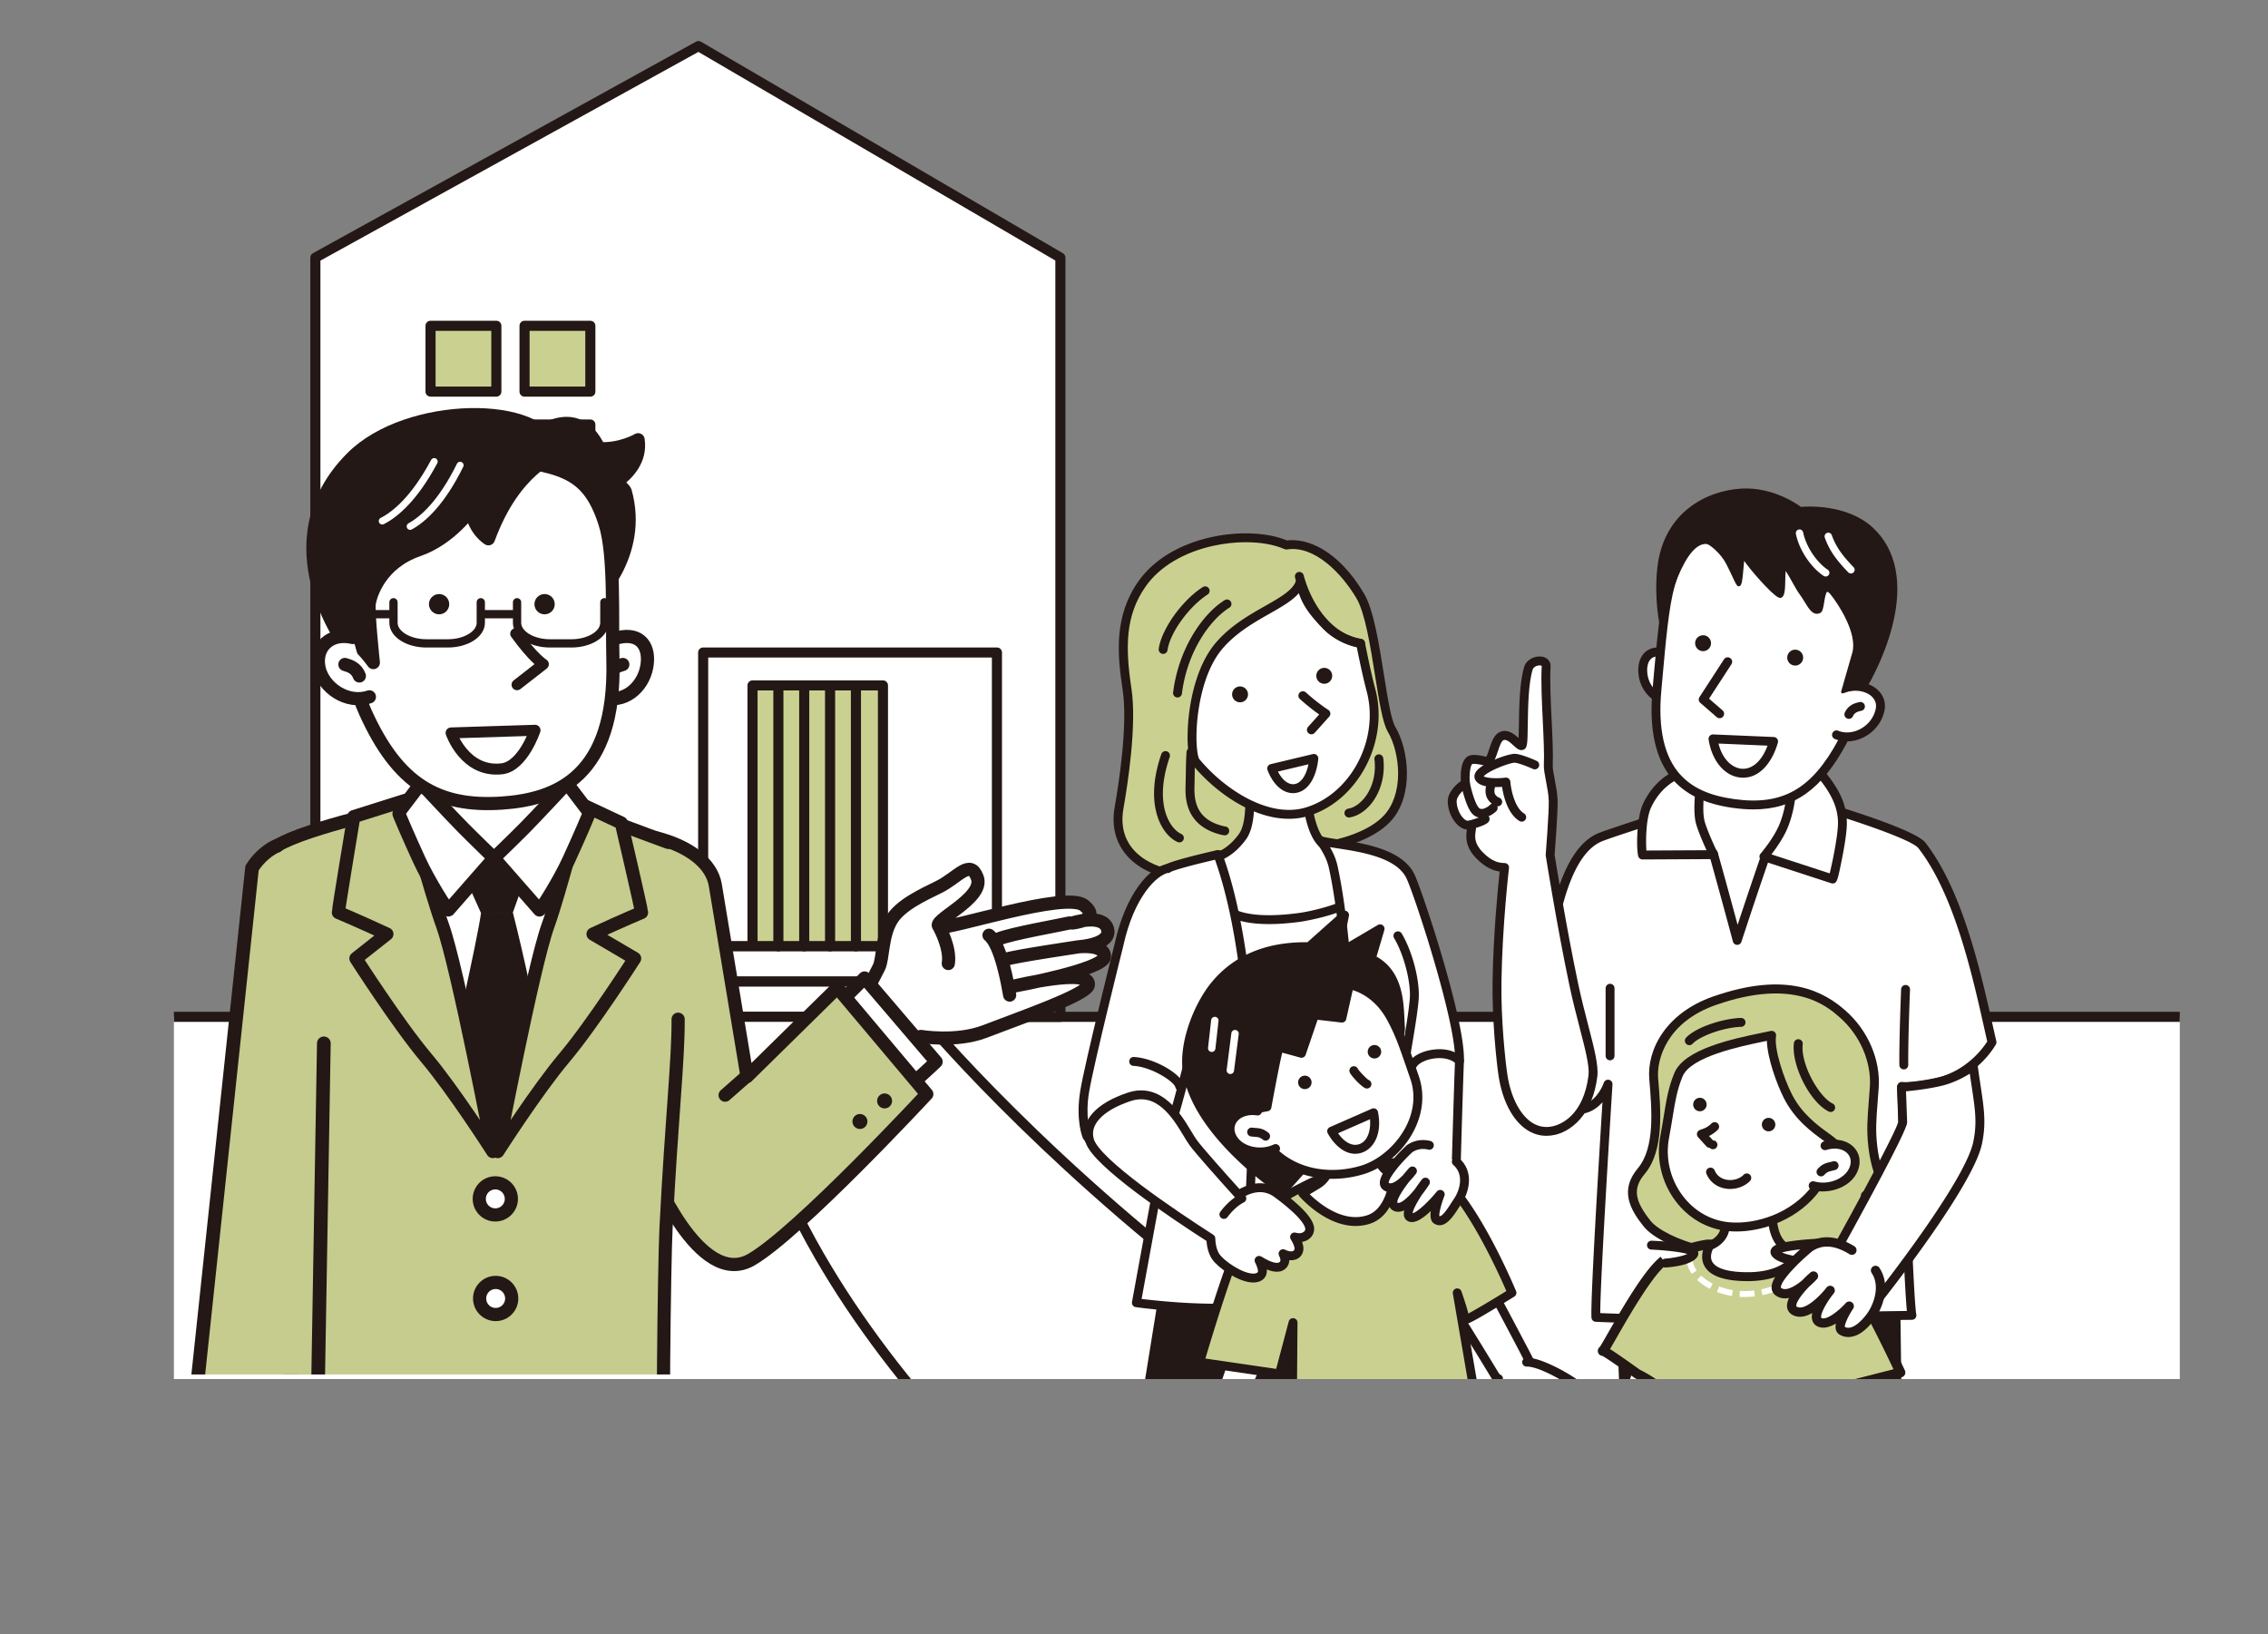 <svg id="_レイヤー_2" data-name="レイヤー 2" xmlns="http://www.w3.org/2000/svg" viewBox="0 0 1733.58 1249.08"><rect x="0" y="0" width="1733.58" height="1249.08" fill="#808080" stroke="none"/><defs><style>.cls-1,.cls-2{fill:none}.cls-5{fill:#c5cc8e}.cls-2,.cls-5,.cls-7,.cls-8,.cls-9{stroke:#231815;stroke-linecap:round;stroke-linejoin:round}.cls-5,.cls-8,.cls-9{stroke-width:10.07px}.cls-10,.cls-9{fill:#231815}.cls-7{stroke-width:8.39px}.cls-12,.cls-7,.cls-8{fill:#fff}.cls-2{stroke-width:6.32px}.cls-13{fill:#cad190}</style><clipPath id="clippath"><path class="cls-1" d="M132.92 0h1533.24v1054.03H132.92z"/></clipPath><clipPath id="clippath-1"><path class="cls-1" transform="rotate(-180 524.83 673.995)" d="M132.92 297.48h783.83v753.03H132.92z"/></clipPath></defs><g clip-path="url(#clippath)" id="_レイヤー_1-2" data-name="レイヤー 1"><path class="cls-12" d="M3.86 777.16h1725.86v461.64H3.86z"/><path class="cls-10" d="M1729.72 1242.66H3.86c-2.13 0-3.86-1.73-3.86-3.86V777.16c0-2.13 1.73-3.86 3.86-3.86h1725.85c2.13 0 3.86 1.73 3.86 3.86v461.64c0 2.13-1.73 3.86-3.86 3.86zm-1722-7.72h1718.13V781.02H7.72v453.92z"/><path class="cls-12" d="M241.06 196.91L533.88 35.23l276.65 161.68v580.25H241.06V196.91z"/><path class="cls-10" d="M810.53 781.02H241.06c-2.13 0-3.86-1.73-3.86-3.86V196.91c0-1.41.76-2.7 1.99-3.38L532.01 31.85c1.19-.66 2.64-.64 3.81.05l276.65 161.68c1.19.69 1.91 1.96 1.91 3.33v580.25c0 2.13-1.73 3.86-3.86 3.86zm-565.61-7.72h561.75V199.13L533.82 39.68l-288.9 159.51V773.3z"/><path class="cls-13" d="M329.09 249.01h50.3v50.3h-50.3z"/><path class="cls-10" d="M379.39 303.17h-50.3c-2.13 0-3.86-1.73-3.86-3.86v-50.3c0-2.13 1.73-3.86 3.86-3.86h50.3c2.13 0 3.86 1.73 3.86 3.86v50.3c0 2.13-1.73 3.86-3.86 3.86zm-46.44-7.72h42.58v-42.58h-42.58v42.58z"/><path class="cls-13" d="M400.94 249.01h50.3v50.3h-50.3z"/><path class="cls-10" d="M451.24 303.17h-50.3c-2.13 0-3.86-1.73-3.86-3.86v-50.3c0-2.13 1.73-3.86 3.86-3.86h50.3c2.13 0 3.86 1.73 3.86 3.86v50.3c0 2.13-1.73 3.86-3.86 3.86zm-46.44-7.72h42.58v-42.58H404.8v42.58z"/><path class="cls-13" d="M329.09 324.46h50.3v50.3h-50.3z"/><path class="cls-10" d="M379.39 378.62h-50.3c-2.13 0-3.86-1.73-3.86-3.86v-50.3c0-2.13 1.73-3.86 3.86-3.86h50.3c2.13 0 3.86 1.73 3.86 3.86v50.3c0 2.13-1.73 3.86-3.86 3.86zm-46.44-7.72h42.58v-42.58h-42.58v42.58z"/><path class="cls-13" d="M400.94 324.46h50.3v50.3h-50.3z"/><path class="cls-10" d="M451.24 378.62h-50.3c-2.13 0-3.86-1.73-3.86-3.86v-50.3c0-2.13 1.73-3.86 3.86-3.86h50.3c2.13 0 3.86 1.73 3.86 3.86v50.3c0 2.13-1.73 3.86-3.86 3.86zm-46.44-7.72h42.58v-42.58H404.8v42.58z"/><path class="cls-12" d="M537.47 498.71h224.55v224.55H537.47z"/><path class="cls-10" d="M762.03 727.13H537.48c-2.13 0-3.86-1.73-3.86-3.86V498.72c0-2.13 1.73-3.86 3.86-3.86h224.55c2.13 0 3.86 1.73 3.86 3.86v224.55c0 2.13-1.73 3.86-3.86 3.86zm-220.7-7.73h216.83V502.57H541.33V719.4z"/><path class="cls-13" d="M575.2 523.86h99.7v199.4h-99.7z"/><path class="cls-10" d="M674.9 727.13h-99.7c-2.13 0-3.86-1.73-3.86-3.86v-199.4c0-2.13 1.73-3.86 3.86-3.86h99.7c2.13 0 3.86 1.73 3.86 3.86v199.4c0 2.13-1.73 3.86-3.86 3.86zm-95.84-7.73h91.98V527.72h-91.98V719.4z"/><path class="cls-10" d="M810.53 728.03H241.06c-2.13 0-3.86-1.73-3.86-3.86s1.73-3.86 3.86-3.86h569.47c2.13 0 3.86 1.73 3.86 3.86s-1.73 3.86-3.86 3.86z"/><path class="cls-12" d="M542.86 723.27h167.07v26.95H542.86z"/><path class="cls-10" d="M709.93 754.07H542.86c-2.13 0-3.86-1.73-3.86-3.86v-26.95c0-2.13 1.73-3.86 3.86-3.86h167.07c2.13 0 3.86 1.73 3.86 3.86v26.95c0 2.13-1.73 3.86-3.86 3.86zm-163.21-7.72h159.35v-19.22H546.72v19.22z"/><path class="cls-12" d="M517.71 750.21h223.66v26.95H517.71z"/><path class="cls-10" d="M741.37 781.02H517.71c-2.13 0-3.86-1.73-3.86-3.86v-26.95c0-2.13 1.73-3.86 3.86-3.86h223.66c2.13 0 3.86 1.73 3.86 3.86v26.95c0 2.13-1.73 3.86-3.86 3.86zm-219.8-7.72H737.5v-19.22H521.57v19.22zm73.39-46.17c-2.13 0-3.86-1.73-3.86-3.86v-199.4c0-2.13 1.73-3.86 3.86-3.86s3.86 1.73 3.86 3.86v199.4c0 2.13-1.73 3.86-3.86 3.86zm19.76 0c-2.13 0-3.86-1.73-3.86-3.86v-199.4c0-2.13 1.73-3.86 3.86-3.86s3.86 1.73 3.86 3.86v199.4c0 2.13-1.73 3.86-3.86 3.86zm19.76 0c-2.13 0-3.86-1.73-3.86-3.86v-199.4c0-2.13 1.73-3.86 3.86-3.86s3.86 1.73 3.86 3.86v199.4c0 2.13-1.73 3.86-3.86 3.86zm19.76 0c-2.13 0-3.86-1.73-3.86-3.86v-199.4c0-2.13 1.73-3.86 3.86-3.86s3.86 1.73 3.86 3.86v199.4c0 2.13-1.73 3.86-3.86 3.86z"/><path class="cls-12" d="M893.76 1245.22s-302.41-208.03-331.3-468.06H705s379.46 460.36 882.19 460.36l-693.42 7.7z"/><path class="cls-10" d="M893.76 1249.08c-.78 0-1.54-.24-2.19-.68-.76-.52-76.86-53.21-155.45-137.06-46.19-49.28-84.23-99.55-113.06-149.41-36.12-62.47-57.8-124.5-64.45-184.34-.12-1.09.23-2.18.96-3s1.78-1.29 2.88-1.29h142.54c1.15 0 2.25.52 2.98 1.41.95 1.15 96.48 116.15 252.03 229.64 91.29 66.61 185.1 119.67 278.81 157.71 117.03 47.51 234.23 71.6 348.37 71.6 2.12 0 3.85 1.72 3.86 3.84s-1.69 3.86-3.82 3.88l-693.42 7.7h-.04zM566.79 781.02c7.07 57.43 28.23 116.94 62.91 176.96 28.51 49.34 66.17 99.12 111.94 147.96 73.17 78.09 144.13 128.95 153.31 135.4l587.68-6.53c-81.64-10.17-164.3-32.13-246.84-65.65-94.31-38.3-188.69-91.7-280.51-158.71C808.32 903.2 714.64 794.56 703.19 781.01h-136.4z"/><path class="cls-12" d="M1071.85 919.71l-3.67 148.61H876.7l23.17-145.15"/><path class="cls-12" d="M1068.18 1071.72H876.7c-1 0-1.94-.44-2.59-1.19s-.93-1.76-.77-2.74l23.17-145.15c.3-1.85 2.04-3.12 3.89-2.82 1.85.3 3.12 2.04 2.82 3.89l-22.54 141.21h184.18l3.58-145.29c.05-1.88 1.61-3.38 3.48-3.32a3.41 3.41 0 0 1 3.32 3.48l-3.67 148.6a3.4 3.4 0 0 1-3.4 3.32z"/><path class="cls-10" d="M1071.85 919.71l-21.65 258.48H858.72l41.15-255.02"/><path class="cls-10" d="M1050.2 1181.59H858.72c-1 0-1.94-.44-2.59-1.2-.65-.76-.93-1.76-.77-2.75l41.16-255.02c.3-1.85 2.04-3.11 3.9-2.82 1.85.3 3.11 2.04 2.82 3.9l-40.52 251.08h184.36l21.39-255.36c.16-1.87 1.81-3.28 3.67-3.1 1.87.16 3.26 1.8 3.1 3.67l-21.65 258.47a3.406 3.406 0 0 1-3.39 3.12z"/><path class="cls-13" d="M1063.71 557.51c-8.15-13.7-11.42-80.89-24-102.08-18.13-30.53-40.68-41.34-56.49-38.86-27.41-12.19-85.85-5.18-110.31 29.71-17.19 24.53-15.87 51.25-11.42 80.56 3.69 24.24-1.46 64.16-6.12 90.58-8.95 50.71 58.88 62.47 85.94 43.6 12.62-8.8 29.48-6.38 40.61-7.95 16.43-2.32 12.89-3.03 31.55-6.31 15.09-2.66 35.46-9.03 46.81-21.16 17.03-18.2 13.29-51.52 3.42-68.09z"/><path class="cls-10" d="M909.72 672.93c-13.47 0-27.42-3.45-38.15-10.3-16.01-10.22-22.96-26.49-19.55-45.8 3.18-18.04 10.15-62.87 6.11-89.47-4.17-27.41-6.68-56.39 11.99-83.02 11.56-16.49 31.49-28.53 56.11-33.89 20.93-4.55 42.82-3.54 57.46 2.62 15.87-1.95 39.37 7.67 58.94 40.62 7.3 12.3 11.49 38.62 15.18 61.85 2.83 17.83 5.51 34.67 8.82 40.22 10.11 16.99 14.56 52.46-3.86 72.15-13.76 14.71-38.64 20.42-48.7 22.19-8.62 1.52-12.39 2.46-15.71 3.3-3.78.95-7.05 1.77-15.96 3.03-3.18.45-6.71.59-10.44.73-9.52.37-20.32.79-28.71 6.64-8.74 6.1-20.93 9.12-33.54 9.12zm42.6-258.52c-7.96 0-16.36.89-24.64 2.69-22.95 4.99-41.41 16.05-51.99 31.14-15.54 22.17-15.67 46.32-10.84 78.1 4.2 27.6-2.89 73.31-6.13 91.68-3.72 21.05 6.93 32.76 16.51 38.88 18.37 11.73 48.34 12.35 64.13 1.33 10.03-6.99 22.4-7.47 32.34-7.86 3.55-.14 6.91-.27 9.75-.67 8.55-1.21 11.51-1.95 15.25-2.89 3.43-.86 7.32-1.84 16.19-3.4 9.39-1.65 32.55-6.92 44.91-20.13 7.06-7.54 10.92-19.02 10.88-32.32-.04-11.43-3.06-23.58-7.89-31.7-3.97-6.67-6.62-23.34-9.69-42.63-3.6-22.62-7.67-48.27-14.31-59.44-11.42-19.23-32.15-40.51-53.04-37.24-.65.1-1.31.01-1.91-.25-7.85-3.49-18.23-5.27-29.51-5.27z"/><path class="cls-12" d="M950 944.86c1.15-15.07 6.29-44.34 6.9-66.37 2.61-94.6-9.57-176.7-27.57-224.76 18.58-1.19 60.25-5.39 84.13-6.98 26.39 67.85 20.1 192.37 20.1 192.37s4.54 58.08 8.58 101.3c-21.77 6.57-59.64 11.21-92.14 4.43z"/><path class="cls-10" d="M984.98 951.6c-12.02 0-24.22-1.02-35.67-3.41a3.404 3.404 0 0 1-2.7-3.59c.44-5.72 1.41-13.23 2.54-21.92 1.87-14.37 3.98-30.66 4.35-44.28 2.42-87.74-7.8-171.28-27.35-223.48-.38-1.01-.26-2.14.33-3.04.58-.9 1.56-1.48 2.64-1.55 8.91-.57 23.17-1.84 38.27-3.18 16.44-1.46 33.43-2.97 45.85-3.8 1.49-.1 2.86.78 3.4 2.16 26.05 66.98 20.71 185.91 20.33 193.56.31 3.94 4.69 59.65 8.56 101.04a3.39 3.39 0 0 1-2.4 3.57c-15.13 4.57-36.35 7.91-58.15 7.91zm-31.32-9.48c29.2 5.42 62.79 1.98 84.84-4.17-3.93-42.45-8.28-97.99-8.32-98.56a3.23 3.23 0 0 1 0-.44c.02-.31 1.55-31.48-.16-70.49-2.18-49.99-8.68-90.75-18.83-118.15-12.07.85-27.88 2.25-43.19 3.61-12.81 1.14-25.02 2.22-33.92 2.88 18.82 53.18 28.6 135.55 26.22 221.78-.38 13.96-2.52 30.44-4.41 44.97-.92 7.12-1.75 13.44-2.24 18.56z"/><path class="cls-12" d="M952.05 579.45s8.59 44.82-2.26 59.88c-10.37 14.38-21.06 15.94-21.06 15.94s-8.59 23.92 7.52 38.83c13.47 12.47 46.7 8.46 57 7.07 9.21-1.24 36.02-7.39 40.99-14.29 10.97-15.22-6.58-39.67-6.58-39.67s-15.84 9.28-24.26-15.23c-8.15-23.76-3.16-52.22-3.16-52.22"/><path class="cls-10" d="M970.02 706.28c-14.28 0-28.12-2.32-36.08-9.69-7.32-6.77-11.08-16.3-10.89-27.56.14-8.31 2.39-14.65 2.48-14.92a3.423 3.423 0 0 1 2.71-2.22c.06-.01 9.53-1.71 18.8-14.56 8.2-11.37 3.99-45.18 1.68-57.25-.35-1.84.86-3.63 2.7-3.98 1.84-.35 3.63.86 3.98 2.7.09.47 2.2 11.57 3 24.73 1.1 18.17-.87 30.88-5.84 37.78-8.37 11.61-17.12 15.52-21.12 16.77-1.44 5.37-4.8 22.48 7.13 33.52 8.21 7.6 27.48 9.8 54.24 6.2 11.17-1.5 34.93-7.7 38.68-12.91 7.65-10.62-1.4-27.45-5.13-33.47-2.71.87-6.94 1.56-11.52-.14-6.38-2.37-11.31-8.49-14.64-18.21-8.34-24.3-3.5-52.72-3.29-53.91a3.403 3.403 0 0 1 3.94-2.76c1.85.32 3.09 2.09 2.76 3.94-.05.28-4.74 27.92 3.02 50.53 2.6 7.58 6.26 12.44 10.57 14.04 4.56 1.69 8.71-.61 8.75-.64 1.51-.89 3.46-.48 4.48.95.78 1.08 18.83 26.63 6.58 43.65-6.49 9.01-37.47 14.89-43.3 15.67-7.37.99-15.6 1.74-23.69 1.74z"/><path class="cls-12" d="M1077.88 669.33c6.02 11.88 38.84 111.44 37.69 141.44-.98 25.44-2.4 77.08-2.4 77.08s-23.54 8.33-31.35-1.73c-.84 37.04 7.46 94.3 9.38 97.14 1.37 2.03-23.17 7.55-53.56 8.24 2.26-66.94-4.06-152.37-4.06-152.37s-.29-110.2-14.31-175.66c-1.69-7.9-4.37-12.35-9.55-20.86 13.85 3.86 56.92 4.52 68.18 26.72z"/><path class="cls-10" d="M1037.63 994.89c-.91 0-1.78-.36-2.42-1.01a3.405 3.405 0 0 1-.98-2.51c2.22-65.98-3.99-151.15-4.05-152v-.24c0-1.1-.45-110.59-14.24-174.96-1.59-7.4-4.11-11.55-9.13-19.8a3.397 3.397 0 0 1 3.81-5.04c2.92.82 7.46 1.51 12.72 2.32 19.14 2.94 48.07 7.39 57.58 26.14 5.45 10.75 39.25 111.9 38.05 143.11-.97 25.13-2.39 76.53-2.4 77.04a3.4 3.4 0 0 1-2.26 3.11c-.25.09-6.32 2.22-13.47 3.08-6.41.77-11.65.3-15.67-1.39.16 35.51 7.18 84.11 9 88.86.62 1.09.65 2.43.06 3.56-.63 1.22-1.81 3.48-18.87 6.34-6.57 1.1-20.21 3-37.65 3.4h-.08zm-.66-155.89c.26 3.63 6.04 84.35 4.17 148.99 22.6-.8 40.44-4.18 46.1-6.1-3.49-13.85-9.52-65.13-8.83-95.86.03-1.44.97-2.7 2.33-3.15 1.36-.45 2.87 0 3.75 1.14 4.57 5.88 18.45 3.32 25.34 1.31.29-10.5 1.49-52.67 2.34-74.7 1.12-29-31.61-128.51-37.32-139.77-7.93-15.64-34.78-19.76-52.54-22.49-2.03-.31-3.95-.61-5.74-.9 2.86 5.03 4.71 9.19 6.01 15.28 13.73 64.09 14.37 171.99 14.39 176.25zM1088 984.41c.09.26.21.51.36.74-.11-.17-.23-.42-.36-.74zm6.01-3.05c.04.05.07.11.11.17-.04-.07-.08-.12-.11-.17zm19.15-93.51z"/><path class="cls-12" d="M892.67 663.7c4.89-2.83 30.22-8.74 38.2-10.58 18 48.06 28.64 130.77 26.03 225.38-1.35 49.04-5.28 102.46-8.17 120.64-35.91 2.76-80.12-3.45-80.12-3.45s20.93-114.46 21.59-117.01c3.09-23.38 7.49-83.62-5.26-134.63-3.94-15.76-5.81-72.5 7.73-80.34z"/><path class="cls-10" d="M928.81 1003.24c-30.47 0-60.3-4.13-60.67-4.19-.92-.13-1.74-.63-2.28-1.38s-.75-1.69-.59-2.6c2.1-11.49 20.23-110.58 21.58-116.98 1.07-8.17 9.22-75.51-5.21-133.23-1.94-7.74-3.57-25.83-2.79-44.11.96-22.44 5.04-35.9 12.11-40 3.67-2.12 16.83-5.81 39.14-10.95 1.66-.39 3.35.52 3.95 2.12 18.95 50.61 28.76 135.34 26.25 226.66-1.39 50.23-5.36 103.16-8.21 121.08a3.412 3.412 0 0 1-3.1 2.86c-6.55.5-13.38.71-20.18.71zm-56.2-10.47c10.79 1.33 44.39 5 73.16 3.17 2.78-19.88 6.42-69.87 7.73-117.53 2.45-88.81-6.8-171.16-24.79-221.29-27.73 6.47-33.29 8.92-34.34 9.53-10.85 6.28-10.24 60.15-6.13 76.57 14.82 59.27 6.35 128.23 5.34 135.9-.02.14-.04.27-.08.41-.64 2.73-14.72 79.53-20.89 113.24zm20.06-329.07z"/><path class="cls-12" d="M915.73 783.13s-15.75 63.47-20.87 77.3c-20 11.5-52.53 26.42-64.03 8.08 0 0-5.38-12.48-1.71-34.49 3.67-22.02 26.17-111.79 26.17-111.79 8.32-38.16 26.33-56.52 37.38-58.52"/><path class="cls-10" d="M848.42 880.5c-9.32 0-16.21-3.39-20.48-10.19-.09-.15-.17-.3-.24-.46-.24-.55-5.73-13.66-1.94-36.4 3.63-21.81 25.12-107.65 26.22-112.01 8.41-38.51 26.67-58.66 40.09-61.09 1.84-.34 3.62.89 3.95 2.74.33 1.85-.89 3.62-2.74 3.95-9.05 1.64-26.46 18.26-34.66 55.89 0 .03-.02.07-.02.1-.22.9-22.51 89.89-26.12 111.52-3.18 19.06.76 30.66 1.4 32.38 9.98 15.25 40.24 1.35 58.21-8.85 5.38-15.56 20.19-75.17 20.34-75.79.45-1.82 2.3-2.93 4.12-2.48 1.82.45 2.93 2.3 2.48 4.12-.64 2.6-15.85 63.81-20.98 77.66-.28.75-.8 1.37-1.49 1.77-19.82 11.4-36.03 17.13-48.13 17.13z"/><path class="cls-12" d="M1047.92 527.42c-3.86-14.49-7.94-35.7-7.94-35.7s-15.08-2.05-26.17-13.47c-13.5-13.9-17.44-21.6-19.82-33.86-4.67 16.97-39.66 23.24-61.84 48.79-23.24 26.78-23.64 82.42-17.99 89.2 20.95 25.16 55.76 46.97 85.09 37.96 36.85-11.31 58.72-55.22 48.67-92.93z"/><path class="cls-10" d="M985.12 625.8c-10.44 0-21.64-2.88-33.07-8.58-14.67-7.31-29.05-18.91-40.5-32.66-4.35-5.22-4.6-23.93-2.6-39.71 1.67-13.18 6.58-37.71 20.63-53.9 11.19-12.9 25.15-20.83 37.46-27.82 11.62-6.6 21.65-12.3 23.67-19.64.42-1.52 1.85-2.53 3.41-2.5a3.4 3.4 0 0 1 3.21 2.75c2.12 10.94 5.36 18.18 18.92 32.14 10.15 10.45 24.05 12.45 24.19 12.47 1.45.2 2.61 1.29 2.88 2.73.04.21 4.1 21.27 7.89 35.47 10.68 40.09-13.13 85.44-50.96 97.05-4.8 1.48-9.87 2.21-15.13 2.21zm7.65-172.43c-5.04 5.83-13.27 10.5-22.37 15.68-11.84 6.73-25.25 14.35-35.68 26.37-12.86 14.81-17.43 37.81-19.01 50.2-2.41 18.87-.59 32.55 1.06 34.6 19.77 23.74 53.71 45.41 81.48 36.89 34.49-10.59 56.17-52.08 46.38-88.8-3.11-11.66-6.38-27.78-7.55-33.67-4.97-1.11-16.54-4.56-25.72-14.01-10.33-10.63-15.54-18.03-18.59-27.25zm-92.71 79.72c-.14 0-.28 0-.42-.03a3.405 3.405 0 0 1-2.96-3.79c1.9-15.41 7.01-30.51 14.78-43.66 6.99-11.82 15.73-21.38 24.63-26.91 1.59-.99 3.69-.5 4.68 1.09a3.4 3.4 0 0 1-1.09 4.68c-14.69 9.13-32.3 33.57-36.25 65.63a3.407 3.407 0 0 1-3.37 2.99zm-10.99-33.31a3.409 3.409 0 0 1-3.38-3.86c2.05-14.95 17.77-37.01 33.65-47.21a3.406 3.406 0 0 1 4.7 1.02c1.01 1.58.56 3.68-1.02 4.7-14.21 9.13-28.79 29.34-30.58 42.41a3.4 3.4 0 0 1-3.36 2.94z"/><path class="cls-12" d="M995.87 531.74c9.78 8.81 17.61 13.7 17.61 13.7l-11.09 12.39"/><path class="cls-10" d="M1002.39 561.23a3.4 3.4 0 0 1-2.27-.87 3.4 3.4 0 0 1-.27-4.8l8.49-9.49c-3.26-2.29-8.62-6.29-14.75-11.81a3.391 3.391 0 0 1-.25-4.8 3.39 3.39 0 0 1 4.8-.25c9.46 8.51 17.06 13.29 17.14 13.34.85.53 1.42 1.41 1.56 2.41.14.99-.16 2-.83 2.75l-11.09 12.39c-.67.75-1.6 1.13-2.54 1.13zm-60.6-30.72a6.076 6.076 0 0 0 5.87 6.27c3.35.11 6.16-2.52 6.27-5.87a6.076 6.076 0 0 0-5.87-6.27 6.076 6.076 0 0 0-6.27 5.87zm76.33-15.39c.78 3.26-1.24 6.54-4.5 7.32-3.26.78-6.54-1.24-7.32-4.5-.78-3.26 1.24-6.54 4.5-7.32 3.26-.78 6.54 1.24 7.32 4.5z"/><path class="cls-12" d="M1004.24 579.68c-2.75 27.85-23.38 30.67-32.22 7.69l32.22-7.69z"/><path class="cls-10" d="M988.3 606.19c-7.88 0-15.2-6.56-19.45-17.61a3.407 3.407 0 0 1 2.39-4.53l32.22-7.69c1.07-.26 2.2.02 3.03.75.83.72 1.26 1.8 1.15 2.9-1.15 11.61-6.32 24.55-17.41 26.05-.64.09-1.28.13-1.92.13zm-11.5-16.47c3.36 6.52 8.06 10.2 12.52 9.6 5.02-.68 9.05-6.46 10.83-15.17l-23.35 5.57zm-44.32 348.67c0 3.24 2.63 5.87 5.87 5.87s5.87-2.63 5.87-5.87-2.63-5.87-5.87-5.87-5.87 2.63-5.87 5.87zm138.29-83.92c-1.65 0-3.1-1.2-3.36-2.88-1.82-11.76 1.8-33.45 5.3-54.42 2.07-12.4 4.02-24.11 4.85-33.48 1.11-12.57-4.37-33.96-11.97-46.71-.96-1.61-.43-3.7 1.18-4.66 1.61-.96 3.7-.43 4.66 1.18 8.35 14.01 14.14 36.8 12.91 50.8-.85 9.63-2.83 21.47-4.92 34-3.41 20.45-6.94 41.59-5.29 52.26a3.394 3.394 0 0 1-3.36 3.92zm-135.34-216.1c-.24 0-.48-.03-.73-.08-29.26-6.38-28.69-29.46-28.5-37.04.1-4.22.15-7.3.19-9.99.08-5.18.13-8.92.54-16.42.1-1.88 1.7-3.33 3.58-3.21a3.4 3.4 0 0 1 3.21 3.58c-.4 7.36-.46 11.04-.53 16.14-.04 2.71-.08 5.81-.19 10.06-.29 11.66 2.08 25.63 23.15 30.23a3.404 3.404 0 1 1-.72 6.73z"/><path class="cls-13" d="M1053.95 579.96c2.62 21.88-10.28 39.53-22.89 41.46"/><path class="cls-10" d="M1031.06 624.82c-1.65 0-3.1-1.21-3.36-2.89-.28-1.86.99-3.59 2.85-3.88 10.07-1.54 22.56-16.62 20.03-37.69a3.405 3.405 0 0 1 2.97-3.78 3.398 3.398 0 0 1 3.78 2.97c2.86 23.89-11.27 43.01-25.76 45.22-.17.03-.35.04-.52.04z"/><path class="cls-12" d="M1115.57 810.77c-9.78-9.78-31.31-4.89-35.71 2.94"/><path class="cls-10" d="M1079.85 817.11c-.56 0-1.14-.14-1.66-.44a3.397 3.397 0 0 1-1.3-4.63c2.69-4.78 9.88-8.61 18.32-9.77 9.31-1.28 17.61.94 22.76 6.1 1.33 1.33 1.33 3.48 0 4.81s-3.48 1.33-4.81 0c-3.58-3.58-9.96-5.14-17.03-4.17-6.93.95-11.94 3.92-13.32 6.37a3.393 3.393 0 0 1-2.97 1.73zm-39.87-321.99c-.18 0-.36-.01-.54-.04-12.27-1.95-23.58-8.87-32.71-20-7.49-9.14-13.47-21.1-16.83-33.67a3.39 3.39 0 0 1 2.41-4.16c1.82-.49 3.68.59 4.16 2.41 5.37 20.09 20.12 44.9 44.03 48.71 1.85.29 3.12 2.04 2.82 3.89a3.408 3.408 0 0 1-3.35 2.87zM901.49 643.86c-.45 0-.91-.09-1.35-.28-12-5.21-26-28.07-12.47-67.21a3.393 3.393 0 0 1 4.32-2.1c1.78.61 2.72 2.55 2.1 4.32-7.05 20.42-5.67 34.27-3.26 42.3 2.85 9.53 8.26 14.82 12.02 16.45 1.72.75 2.51 2.75 1.76 4.47a3.413 3.413 0 0 1-3.12 2.05z"/><path class="cls-12" d="M866.54 811.26c14.68.73 33.76 12.48 35.23 19.08"/><path class="cls-10" d="M901.77 833.74c-1.56 0-2.96-1.08-3.32-2.66-.99-4.47-18.37-15.74-32.08-16.42-1.88-.09-3.32-1.69-3.23-3.57s1.69-3.31 3.57-3.23c15.22.76 36.38 12.75 38.37 21.74a3.406 3.406 0 0 1-3.32 4.14z"/><path class="cls-12" d="M1135.14 976.13s32.41 60.53 36.74 69.71l-22.38 16.52s-32.43-53.63-43.22-69.6l28.86-16.63z"/><path class="cls-10" d="M1149.49 1065.76c-.22 0-.44-.02-.66-.06-.94-.19-1.75-.76-2.25-1.58-.32-.54-32.51-53.74-43.13-69.45-.53-.78-.71-1.75-.5-2.67.21-.92.8-1.71 1.62-2.18l28.86-16.63c.8-.46 1.75-.58 2.63-.32.89.25 1.63.85 2.06 1.66 1.33 2.48 32.5 60.71 36.82 69.87.69 1.47.25 3.22-1.06 4.19l-22.38 16.52c-.59.43-1.3.66-2.02.66zm-38.38-71.86c10.4 15.87 32.67 52.49 39.36 63.51l17.1-12.62c-6.2-12.33-27.63-52.47-33.78-63.96l-22.68 13.07z"/><path class="cls-12" d="M1145.38 1053.74s-2.68 36.8 7.54 43.35c10.22 6.56 6.51-13.55 9.57-12.98 3.06.57 25.29 21.06 29.57 17.03 4.29-4.04-5.8-14.75-7.35-15.42-1.55-.66 14.77 13.08 17.13 8.4 2.36-4.68-12.76-17.35-12.76-17.35s18.15 12.87 21.6 7.38c3.44-5.5-16.5-16.75-16.5-16.75s19.53 4.48 18.81-1.14c-.72-5.62-33.65-25.53-46.09-25.15"/><path class="cls-10" d="M1190.57 1105.09c-4.91 0-12.14-5.16-22.21-12.83-1.32-1-2.81-2.13-4.07-3.06 0 .06-.01.13-.02.19-.46 4.39-1.04 9.86-5.09 11.8-2.33 1.12-5.05.7-8.09-1.25-11.34-7.28-9.56-39.98-9.09-46.46a3.396 3.396 0 0 1 3.64-3.14 3.41 3.41 0 0 1 3.15 3.64c-1.05 14.44.12 36.48 5.98 40.24.76.49 1.24.67 1.49.74.7-1.09 1.08-4.69 1.25-6.28.36-3.37.61-5.8 2.48-7.19.91-.68 2.02-.93 3.14-.72 1.71.32 3.74 1.81 9.36 6.09 4.2 3.2 13.63 10.37 17.29 11.31-.18-1.54-2.3-4.78-4.28-7.12-3.37-2.58-5.12-4.18-3.97-6.74.77-1.71 2.77-2.47 4.54-1.71.86.37 2.38 1.65 4 3.41 2.35 1.8 5.55 3.95 7.81 5.02-1.79-2.88-6.23-7.67-10.97-11.65a3.4 3.4 0 0 1 4.15-5.38c7.41 5.25 14.02 8.04 16.42 8.14-1.26-2.51-7.91-7.79-14.96-11.78a3.4 3.4 0 0 1-1.5-4.19 3.419 3.419 0 0 1 3.93-2.09c5.2 1.19 10.9 1.8 13.74 1.56-5.59-5.89-30.94-21.15-41.37-21.15h-.31c-1.89.02-3.45-1.42-3.5-3.3a3.392 3.392 0 0 1 3.3-3.5h.44c9.16 0 24.3 8.22 28.79 10.78 7.3 4.16 19.65 11.95 20.34 17.35.23 1.78-.37 3.42-1.68 4.6-1.52 1.38-4.08 1.95-7.02 2.05 5.1 4.4 6.31 7.44 6.59 8.55.45 1.77.21 3.47-.7 4.92-.92 1.47-2.36 2.44-4.18 2.8-.75.15-2.44.3-5.28-.42 1.38 2.68 1.84 5.21.77 7.32-.86 1.69-3.05 4.04-8.39 2.12.2 2.32-.53 4.37-2.09 5.84-1.07 1.01-2.35 1.48-3.83 1.48zm-34.11-10.09z"/><path class="cls-12" d="M1111.99 1038.11c1.71 1.71 37.94 161.69 39.22 165.54 1.28 3.85-54.31 1.71-55.59 1.71s-23.4-112.51-23.4-112.51-20.22 112.94-20.22 111.23-65.86-2.99-65.86-2.99 32.2-150.15 30.49-150.57c-1.71-.43 95.37-12.4 95.37-12.4z"/><path class="cls-12" d="M1126.8 1209.36c-7.5 0-17.15-.17-29.61-.56-.88-.03-1.44-.05-1.6-.05-2.9 0-3.38-2.03-4.67-7.45-.7-2.94-1.65-7.25-2.84-12.82-2-9.34-4.68-22.37-7.99-38.71-2.82-13.96-5.62-28-7.72-38.57-1.87 10.39-4.34 24.14-6.82 37.88-2.51 13.91-5.03 27.82-6.94 38.25-.96 5.22-1.76 9.57-2.33 12.62-.29 1.54-.52 2.74-.68 3.56-.25 1.27-.83 4.27-3.91 3.97-.52-.04-1-.21-1.42-.46-4.9-.94-36.27-2-64.21-2.54a3.4 3.4 0 0 1-2.6-1.29c-.63-.8-.87-1.83-.66-2.83 12.02-56.05 29.83-141 30.46-149.19-.06-.29-.08-.59-.06-.89.18-2.87 2.04-3.14 7.01-3.87 2.49-.36 6.14-.87 10.85-1.49 7.92-1.05 18.96-2.48 32.81-4.23 23.57-2.98 47.45-5.93 47.69-5.96 1.04-.13 2.08.23 2.82.97 1.27 1.27 1.8 1.79 28.72 118.4 5.56 24.09 10.82 46.85 11.33 48.5.39 1.17.18 2.44-.58 3.46-1.12 1.51-2.46 3.3-27.06 3.3zm21.18-4.64zm-.02-.07s.01.05.02.07c0-.02-.01-.04-.02-.07zm-49.86-2.62c33.45 1.03 45.1.29 49.12-.28-1.4-5.77-4.7-20-10.73-46.12-9.45-40.92-23.34-101.08-26.86-113.8-32.76 4.05-78.82 9.85-89.78 11.52-.15 1.1-.38 2.52-.7 4.34-.68 3.96-1.77 9.74-3.24 17.19-2.46 12.52-6.02 29.94-10.57 51.78-6.27 30.07-12.74 60.42-15.03 71.12 5.94.13 17.45.4 28.85.77 9.59.31 17.24.63 22.73.95 3.19.19 5.69.38 7.45.56 2.63-13.83 12.66-69.53 19.52-107.81a3.396 3.396 0 0 1 3.32-2.8h.03c1.62 0 3.02 1.15 3.34 2.74 7.76 39.49 19.56 98.2 22.54 109.84zm-2.49-.07h.1-.1zm-79.81-148.15h.01-.01zm-.02-.01zm-.01 0zm-.62-.23c.19.09.4.17.62.23-.22-.06-.43-.13-.62-.23z"/><path class="cls-12" d="M1111.99 1038.11c1.71 1.71 37.94 161.69 39.22 165.54 1.28 3.85-54.31 1.71-55.59 1.71s-23.4-112.51-23.4-112.51-20.22 112.94-20.22 111.23-65.86-2.99-65.86-2.99 32.2-150.15 30.49-150.57c-1.71-.43 95.37-12.4 95.37-12.4z"/><path class="cls-10" d="M1126.8 1209.36c-7.5 0-17.15-.17-29.61-.56-.88-.03-1.44-.05-1.6-.05-2.9 0-3.38-2.03-4.67-7.45-.7-2.94-1.65-7.25-2.84-12.82-2-9.34-4.68-22.37-7.99-38.71-2.82-13.96-5.62-28-7.72-38.57-1.87 10.39-4.34 24.14-6.82 37.88-2.51 13.91-5.03 27.82-6.94 38.25-.96 5.22-1.76 9.57-2.33 12.62-.29 1.54-.52 2.74-.68 3.56-.25 1.27-.83 4.27-3.91 3.97-.52-.04-1-.21-1.42-.46-4.9-.94-36.27-2-64.21-2.54a3.4 3.4 0 0 1-2.6-1.29c-.63-.8-.87-1.83-.66-2.83 12.02-56.05 29.83-141 30.46-149.19-.06-.29-.08-.59-.06-.89.18-2.87 2.04-3.14 7.01-3.87 2.49-.36 6.14-.87 10.85-1.49 7.92-1.05 18.96-2.48 32.81-4.23 23.57-2.98 47.45-5.93 47.69-5.96 1.04-.13 2.08.23 2.82.97 1.27 1.27 1.8 1.79 28.72 118.4 5.56 24.09 10.82 46.85 11.33 48.5.39 1.17.18 2.44-.58 3.46-1.12 1.51-2.46 3.3-27.06 3.3zm21.18-4.64zm-.02-.07s.01.05.02.07c0-.02-.01-.04-.02-.07zm-49.86-2.62c33.45 1.03 45.1.29 49.12-.28-1.4-5.77-4.7-20-10.73-46.12-9.45-40.92-23.34-101.08-26.86-113.8-32.76 4.05-78.82 9.85-89.78 11.52-.15 1.1-.38 2.52-.7 4.34-.68 3.96-1.77 9.74-3.24 17.19-2.46 12.52-6.02 29.94-10.57 51.78-6.27 30.07-12.74 60.42-15.03 71.12 5.94.13 17.45.4 28.85.77 9.59.31 17.24.63 22.73.95 3.19.19 5.69.38 7.45.56 2.63-13.83 12.66-69.53 19.52-107.81a3.396 3.396 0 0 1 3.32-2.8h.03c1.62 0 3.02 1.15 3.34 2.74 7.76 39.49 19.56 98.2 22.54 109.84zm-2.49-.07h.1-.1zm-79.81-148.15h.01-.01zm-.02-.01zm-.01 0zm-.62-.23c.19.09.4.17.62.23-.22-.06-.43-.13-.62-.23z"/><path class="cls-12" d="M945.1 1011.52s-21.86 65.22-25.63 74.64l23.34 15.13s25.07-61.07 34.87-77.66l-32.58-12.12z"/><path class="cls-10" d="M942.81 1104.69c-.65 0-1.29-.19-1.85-.55l-23.34-15.13a3.412 3.412 0 0 1-1.31-4.12c3.69-9.23 25.35-73.81 25.57-74.46.29-.87.93-1.59 1.76-1.99s1.79-.44 2.65-.12l32.58 12.12c.94.35 1.68 1.1 2.02 2.05.34.95.24 2-.28 2.87-9.56 16.19-34.4 76.61-34.65 77.22-.38.94-1.17 1.65-2.13 1.96-.33.1-.67.15-1.01.15zm-19.19-19.89l17.61 11.42c5.28-12.73 22.33-53.5 31.55-70.77l-25.57-9.51c-4.2 12.51-18.76 55.75-23.59 68.87z"/><path class="cls-13" d="M977.96 1050.06l-60.97-8.91s22-75.25 33.02-96.29c11.02-21.04 38.57-34.15 50.59-40.16 12.02-6.01 69.23-27.4 97.11-8.32 27.89 19.08 57.97 91.73 57.97 91.73s-36.46 22.55-35.96 20.55-5.87-20.55-5.87-20.55l21.53 125.3-147.97 13.68.94-116.23-10.4 39.2z"/><path class="cls-10" d="M987.42 1130.5c-.85 0-1.67-.32-2.3-.9a3.383 3.383 0 0 1-1.1-2.53l.73-89.31-3.5 13.17a3.39 3.39 0 0 1-3.78 2.49l-60.97-8.91c-.97-.14-1.84-.7-2.37-1.53-.53-.83-.68-1.85-.4-2.79.9-3.09 22.22-75.82 33.27-96.91 11.11-21.22 37.83-34.52 50.66-40.92l1.42-.71c12.88-6.44 71.27-28.12 100.55-8.08 28.4 19.43 57.95 90.23 59.2 93.24.64 1.54.07 3.32-1.35 4.19-23.43 14.49-32.22 19.51-36.09 20.81l17.36 101.01c.16.93-.08 1.89-.65 2.65-.58.75-1.44 1.23-2.38 1.32l-147.97 13.68c-.1 0-.21.01-.31.01zm.94-123.03a3.403 3.403 0 0 1 3.41 3.43l-.91 112.47 140.56-13-20.91-121.67a3.403 3.403 0 0 1 6.57-1.68c2.93 8.53 4.49 13.72 5.28 16.93 5.72-3.07 17.69-10.19 29.05-17.19-5.7-13.17-31.84-71.3-55.62-87.57-13.88-9.49-35.91-7.8-51.94-4.72-17.99 3.46-35.14 9.98-41.73 13.27l-1.43.71c-12.2 6.08-37.58 18.72-47.67 37.98-9.34 17.83-27.06 76.47-31.66 91.91l54.09 7.91 9.62-36.26c.4-1.51 1.76-2.53 3.28-2.53z"/><path class="cls-12" d="M946.39 1092.43s4.9 36.57-4.9 43.73c-9.8 7.16-7.32-13.13-10.34-12.37-3.02.75-23.97 22.55-28.49 18.78-4.52-3.77 4.9-15.08 6.41-15.83 1.51-.75-13.95 13.95-16.59 9.42-2.64-4.52 11.69-18.09 11.69-18.09s-17.34 13.95-21.11 8.67c-3.77-5.28 15.46-17.72 15.46-17.72s-19.23 5.65-18.85 0c.38-5.65 32.04-27.52 44.48-27.9"/><path class="cls-10" d="M903.99 1146.44c-1.31 0-2.47-.4-3.5-1.26-1.64-1.37-2.49-3.37-2.44-5.7-5.21 2.24-7.54.03-8.5-1.61-1.19-2.04-.89-4.59.33-7.35-2.79.88-4.49.84-5.25.73-1.83-.25-3.33-1.13-4.34-2.54-.99-1.39-1.34-3.07-1-4.87.21-1.13 1.24-4.24 6.06-8.94-2.94.08-5.53-.34-7.13-1.62-1.38-1.11-2.07-2.7-1.96-4.49.36-5.43 12.22-13.95 19.25-18.55 4.39-2.87 19.41-12.25 28.52-12.52h.1a3.41 3.41 0 0 1 3.4 3.3 3.392 3.392 0 0 1-3.3 3.5c-10.23.31-35.04 17.34-40.32 23.62 2.85.06 8.51-.89 13.63-2.39 1.62-.48 3.35.31 4.05 1.84.71 1.54.18 3.35-1.24 4.27-6.8 4.4-13.12 10.08-14.22 12.66 2.39-.24 8.82-3.43 15.9-9.12a3.405 3.405 0 0 1 4.69.41c1.2 1.37 1.1 3.45-.22 4.7-4.49 4.26-8.63 9.31-10.24 12.29 2.19-1.2 5.26-3.55 7.5-5.48 1.51-1.86 2.95-3.23 3.79-3.65 1.72-.86 3.75-.23 4.63 1.44 1.31 2.48-.35 4.18-3.55 6.96-1.82 2.42-3.71 5.75-3.82 7.35 3.61-1.19 12.55-8.89 16.54-12.32 5.35-4.6 7.28-6.22 8.97-6.64 1.1-.28 2.23-.09 3.17.53 1.94 1.27 2.35 3.69 2.91 7.02.27 1.58.86 5.15 1.63 6.2.25-.08.71-.29 1.44-.83 5.63-4.11 5.46-26.18 3.54-40.53a3.401 3.401 0 0 1 2.92-3.82 3.39 3.39 0 0 1 3.82 2.92c.86 6.44 4.62 38.97-6.26 46.93-2.91 2.13-5.6 2.71-8 1.74-4.16-1.7-5.07-7.12-5.8-11.47 0-.06-.02-.12-.03-.19-1.21 1-2.62 2.21-3.88 3.3-9.86 8.49-16.88 14.16-21.8 14.16zm-20.98-36.89z"/><path class="cls-12" d="M1057.65 874.19s-12.21 15.39 8.15 24.07c0 0-1.43 27.8-19.67 33.78-25.99 8.53-50.43-20.01-50.43-20.01s9.19-5.46 11.86-7.13c14.62-9.14 10.35-35.39 10.35-35.39l39.73 4.67z"/><path class="cls-10" d="M1036.18 937.02c-8.62 0-17.73-3.01-26.86-8.93-9.66-6.26-15.94-13.54-16.2-13.84-.65-.76-.94-1.77-.77-2.76s.75-1.86 1.62-2.37c.09-.05 9.19-5.46 11.8-7.09 6.38-3.99 8.46-12.3 9.08-18.57.71-7.18-.27-13.33-.28-13.39-.17-1.05.16-2.12.9-2.9.74-.77 1.79-1.15 2.85-1.03l39.73 4.67c1.22.14 2.28.94 2.75 2.08.47 1.14.29 2.43-.47 3.4-.04.05-3.95 5.15-2.64 10.21.89 3.44 4.07 6.34 9.45 8.64 1.31.56 2.14 1.88 2.06 3.3-.06 1.23-1.78 30.2-22.01 36.84a35.27 35.27 0 0 1-11.01 1.74zm-35.07-24.24c6.88 6.73 25.28 22.17 43.96 16.04 12.99-4.26 16.33-22.14 17.12-28.48-6.1-3.08-9.83-7.18-11.1-12.2-1.07-4.23-.12-8.22 1.11-11.16l-30.45-3.58c.58 8.42.22 26.53-12.38 34.4-1.59.99-5.37 3.26-8.25 4.98z"/><path class="cls-10" d="M1070.47 785.37c-1.09-14.61.82-41.58-22.35-52.48l6.76-22.98-27.85 16.4c-1.53-.27-3.03-.52-4.52-.75l5.23-26.15-27.13 24.16c-41.34-.83-61.67 16.98-71.92 29.42-13.42 16.28-24.46 45.44-21.11 66.34 7.73 48.13 72.69 90.91 72.69 90.91s92.05-99.99 90.2-124.87z"/><path class="cls-10" d="M980.27 913.64c-.65 0-1.3-.18-1.87-.56-2.7-1.78-66.3-44.17-74.18-93.21-3.58-22.29 8.29-52.61 21.84-69.04 16.79-20.37 40.93-30.69 71.79-30.69h1.49l26.14-23.28a3.396 3.396 0 0 1 3.95-.41c1.27.73 1.93 2.18 1.64 3.62l-4.51 22.56 26.59-15.66a3.4 3.4 0 0 1 4.99 3.89l-5.97 20.28c19.7 11.02 20.7 33.31 21.38 48.26.09 2.05.18 3.98.31 5.7.85 11.37-13.92 35.63-45.15 74.16-22.59 27.87-45.7 53.02-45.93 53.27-.66.72-1.58 1.1-2.5 1.1zm17.6-186.7c-28.74 0-51.12 9.48-66.56 28.21-12.59 15.27-23.65 43.25-20.37 63.64 3.84 23.91 22.88 46.65 38.17 61.52 12.98 12.62 25.54 21.86 30.65 25.45 6.07-6.68 25.06-27.81 43.69-50.79 38.88-47.98 44.03-64.04 43.63-69.35-.14-1.82-.22-3.8-.32-5.9-.67-14.79-1.58-35.05-20.08-43.75a3.39 3.39 0 0 1-1.81-4.04l4.33-14.72-20.44 12.03c-.7.41-1.52.56-2.32.42-1.5-.27-2.98-.51-4.44-.74-.92-.14-1.74-.65-2.27-1.41-.53-.76-.73-1.71-.55-2.61l3.24-16.18-19.54 17.4c-.64.57-1.47.87-2.33.86-.9-.02-1.79-.03-2.67-.03z"/><path class="cls-12" d="M953.88 848.34c5.06 8.95 13.03 25.45 18.28 30.77 19.48 19.74 47.88 21.72 69.69 14.88 25.05-7.86 50.21-39.47 39.29-70.83-7.15-20.52-10.45-31.58-17.98-45.39-12.25-22.47-31.74-25.12-31.74-25.12l-5.73 25.46-20.89-2.42-10.02 29.33s-15.72-4.4-16.89-4.51c-1.17-.1-9.45 45.41-9.45 45.41l-12.62 2.32"/><path class="cls-10" d="M1018.4 900.96c-16.66 0-34.57-5.19-48.66-19.46-4.25-4.31-9.7-14.51-14.5-23.51-1.57-2.94-3.05-5.71-4.32-7.97a3.394 3.394 0 0 1 1.29-4.63c.79-.44 1.68-.54 2.49-.34.17-.06.34-.1.51-.14l10.31-1.89c.72-3.92 2.26-12.24 3.87-20.47 1.29-6.63 2.37-11.91 3.21-15.7.51-2.32.93-4.05 1.27-5.29.45-1.63 1.28-4.65 4.31-4.41.34.03 1.34.12 14.42 3.75l8.98-26.29a3.402 3.402 0 0 1 3.61-2.28l17.85 2.07 5.06-22.48a3.406 3.406 0 0 1 3.78-2.62c.86.12 21.33 3.15 34.26 26.86 6.51 11.94 9.96 21.95 15.17 37.11.94 2.74 1.94 5.65 3.04 8.79 4.7 13.5 3.53 27.91-3.4 41.69-7.94 15.79-22.53 28.62-38.08 33.5-7.32 2.3-15.73 3.73-24.47 3.73zm-59.14-49.88c.64 1.19 1.3 2.43 1.98 3.71 4.36 8.17 9.78 18.33 13.34 21.94 19.34 19.6 46.91 20.09 66.25 14.02 13.65-4.28 27.01-16.09 34.04-30.07 4.24-8.43 8.21-21.59 3.05-36.39-1.1-3.14-2.1-6.07-3.04-8.81-5.28-15.36-8.47-24.62-14.71-36.06-8.54-15.66-20.6-20.97-26.19-22.65l-4.97 22.12a3.388 3.388 0 0 1-3.71 2.63l-18.17-2.1-9.13 26.73a3.41 3.41 0 0 1-4.14 2.18c-5.06-1.42-10.55-2.92-13.76-3.76-1.66 6.7-5.28 25.28-8.32 42a3.408 3.408 0 0 1-2.73 2.74l-9.8 1.8z"/><path class="cls-12" d="M1034.83 818.33c.55 1.64 8.09 9.62 10.02 10.23"/><path class="cls-10" d="M1044.85 831.96c-.34 0-.69-.05-1.03-.16-3-.96-11.3-9.7-12.21-12.39-.6-1.78.36-3.71 2.14-4.31 1.71-.58 3.56.29 4.23 1.94.9 1.56 6.44 7.38 8.09 8.34a3.403 3.403 0 0 1-1.22 6.58zm1.03-6.64s.08.03.12.04c-.04-.02-.08-.03-.12-.04zm-7.87-8.21s.03.09.05.13c-.01-.04-.03-.08-.05-.13z"/><path class="cls-12" d="M961.23 849.13c-14.86-2.19-24.84 8.45-19.64 19.58 5.2 11.13 21.65 14.63 33.41 9.13"/><path class="cls-10" d="M963.09 883.76c-10.1 0-20.3-4.46-24.58-13.61-2.72-5.83-2.19-11.97 1.45-16.85 4.45-5.97 12.79-8.86 21.77-7.53a3.4 3.4 0 0 1 2.87 3.86 3.387 3.387 0 0 1-3.86 2.87c-6.5-.96-12.37.91-15.32 4.87-2.13 2.86-2.39 6.38-.74 9.91 4.14 8.85 18.18 12.5 28.89 7.49 1.7-.8 3.73-.06 4.52 1.64.79 1.7.06 3.73-1.64 4.52-4.03 1.88-8.68 2.84-13.36 2.84zm29.15-56.22a5.136 5.136 0 0 0 5.4 4.87 5.136 5.136 0 0 0 4.87-5.4 5.136 5.136 0 0 0-5.4-4.87 5.136 5.136 0 0 0-4.87 5.4zm63.23-25.3c.89 2.7-.58 5.61-3.27 6.5-2.7.89-5.61-.58-6.5-3.27-.89-2.7.58-5.61 3.27-6.5 2.7-.89 5.61.58 6.5 3.27z"/><path class="cls-12" d="M1049.94 850.52c5.56 27.78-18.5 38.93-32.06 14.06l32.06-14.06z"/><path class="cls-10" d="M1035.82 881.84c-9.03 0-16.68-7.85-20.93-15.64a3.398 3.398 0 0 1 1.62-4.74l32.06-14.06c.94-.41 2.02-.38 2.94.1a3.41 3.41 0 0 1 1.76 2.35c3.44 17.17-3.5 27.94-11.89 30.99-1.9.69-3.76 1-5.56 1zm-13.01-15.71c4.81 7.01 10.95 10.24 16.25 8.32 6.64-2.41 8.78-10.87 8.14-19.01l-24.39 10.69z"/><path class="cls-12" d="M967.38 868.37c-3.95-3.18-6.24-2.62-10.67-3.15"/><path class="cls-10" d="M967.38 871.78c-.75 0-1.5-.25-2.13-.75-2.32-1.87-3.57-1.97-6.31-2.18-.8-.06-1.67-.13-2.63-.24a3.39 3.39 0 0 1-2.97-3.78c.22-1.86 1.91-3.2 3.78-2.97.86.1 1.62.16 2.34.22 3.14.24 6.1.47 10.06 3.66a3.4 3.4 0 0 1 .51 4.78c-.67.83-1.66 1.27-2.65 1.27z"/><path class="cls-12" d="M926.21 804.01c-.11 0-.21 0-.32-.02a2.825 2.825 0 0 1-2.5-3.13l2.37-21.17c.17-1.56 1.59-2.67 3.13-2.5 1.56.17 2.68 1.58 2.5 3.13l-2.37 21.17a2.832 2.832 0 0 1-2.81 2.52zm14.22 16.86c-.12 0-.24 0-.36-.02a2.835 2.835 0 0 1-2.45-3.17l3.59-28.01a2.83 2.83 0 0 1 3.17-2.45c1.55.2 2.65 1.62 2.45 3.17l-3.59 28.01a2.827 2.827 0 0 1-2.81 2.47zm152.12 54.48c-5.07-1.21-10.19-.7-15.1 2.57 0 0-25.07 23.45-18.14 28.73 7.54 5.75 20.33-11.67 20.33-11.67s-21.32 23.36-12.99 27.33c8.33 3.97 22.91-18.79 22.91-18.79s-18.17 23.61-11.82 26.79c6.35 3.17 23.13-17.46 23.13-17.46s-6.68 17.04-2.91 19.42c5.97 3.77 11.84-7.71 16.2-14.06s9.72-20.83-.99-30.36"/><path class="cls-10" d="M1100.4 936.47c-1.37 0-2.79-.4-4.26-1.33-2.32-1.47-3.15-4.66-2.49-9.55-7.79 7.34-13.33 9.81-17.43 7.76-1.55-.78-2.63-2.18-3.04-3.94-.28-1.23-.19-2.7.17-4.32-2.78 1.23-5.57 1.53-8.16.29-1.98-.94-3.3-2.64-3.72-4.79-.51-2.62.48-5.95 2.2-9.41-2.37.21-4.58-.42-6.42-1.82-1.56-1.19-2.43-2.9-2.54-4.95-.44-8.75 15.52-24.39 20.42-28.97.14-.13.28-.24.44-.35 5.34-3.56 11.32-4.59 17.77-3.05a3.4 3.4 0 0 1 2.52 4.1 3.407 3.407 0 0 1-4.1 2.52c-4.51-1.08-8.5-.44-12.2 1.95-11.82 11.1-18.39 20.97-18.08 23.43.38.26.9.48 1.81.34 2.63-.38 6.05-3.08 8.99-6.06 1.96-2.43 3.73-4.42 4.83-5.63a3.415 3.415 0 0 1 4.67-.34c1.4 1.15 1.66 3.19.59 4.64-.41.56-2.24 3-4.86 5.71-5.86 7.33-9.98 14.4-9.39 16.54 2.48 1.05 8.17-3.92 13.42-10.42 1.98-2.95 3.92-5.56 5.32-7.37a3.41 3.41 0 0 1 4.65-.71 3.407 3.407 0 0 1 .91 4.62 94.045 94.045 0 0 1-5.45 7.64c-4.1 6.22-7 11.87-7.2 14.26 3.04-.51 11.48-7.99 18.45-16.55a3.394 3.394 0 0 1 4.35-.79c1.45.84 2.06 2.62 1.45 4.18-2.47 6.3-4.15 13.19-3.82 15.46 2.34.34 6.61-6.29 8.97-9.96.76-1.18 1.49-2.31 2.18-3.31 3.76-5.47 8.51-17.92-.45-25.89a3.401 3.401 0 0 1-.28-4.8 3.392 3.392 0 0 1 4.8-.28c5.51 4.9 8.03 11.55 7.28 19.24-.76 7.82-4.59 13.91-5.74 15.58-.66.95-1.34 2.02-2.06 3.14-3.52 5.46-8.5 13.2-14.49 13.2z"/><path class="cls-12" d="M975.42 911.64s-.06-.04-.09-.07c-9.83-6.55-19.94-3.77-28.63 1.52-13.9-15.4-30.17-33.67-34.53-39.59-1.38-1.88-2.92-4.42-4.7-7.37-8-13.26-21.4-35.45-44.46-27.76-23.09 7.7-34.33 20.27-30.05 33.62 5.43 16.95 63.38 55.85 92.57 74.58.14 5.56 1.51 10.61 3.76 13.89 4.09 5.96 19 16.36 28.66 16.36 1.83 0 3.48-.37 4.82-1.22 1.09-.69 1.84-1.81 2.1-3.15.42-2.16-.69-5.48-2.48-9.13 6.29 3.9 12.77 6.6 16.73 4.63 1.64-.82 2.68-2.26 2.95-4.07.24-1.6-.3-3.55-1.34-5.69 2.5 1.22 4.85 1.83 7 1.61 2.3-.24 4.04-1.49 4.78-3.43.73-1.91.79-4.74-3-10.95 3.3.92 6.52.76 9.22-1.3 1.57-1.2 2.41-2.95 2.38-4.95-.13-8.53-19.71-23.22-25.71-27.52z"/><path d="M975.42 911.64s-.06-.04-.09-.07c-9.83-6.55-19.94-3.77-28.63 1.52-13.9-15.4-30.17-33.67-34.53-39.59-1.38-1.88-2.92-4.42-4.7-7.37-8-13.26-21.4-35.45-44.46-27.76-23.09 7.7-34.33 20.27-30.05 33.62 5.43 16.95 63.38 55.85 92.57 74.58.14 5.56 1.51 10.61 3.76 13.89 4.09 5.96 19 16.36 28.66 16.36 1.83 0 3.48-.37 4.82-1.22 1.09-.69 1.84-1.81 2.1-3.15.42-2.16-.69-5.48-2.48-9.13 6.29 3.9 12.77 6.6 16.73 4.63 1.64-.82 2.68-2.26 2.95-4.07.24-1.6-.3-3.55-1.34-5.69 2.5 1.22 4.85 1.83 7 1.61 2.3-.24 4.04-1.49 4.78-3.43.73-1.91.79-4.74-3-10.95 3.3.92 6.52.76 9.22-1.3 1.57-1.2 2.41-2.95 2.38-4.95-.13-8.53-19.71-23.22-25.71-27.52z" stroke-width="6.8" stroke-linecap="round" stroke-linejoin="round" stroke="#231815" fill="none"/><path class="cls-12" d="M935.53 928.19s5.87-8.32 13.7-12.23"/><path class="cls-10" d="M935.52 931.59c-.68 0-1.36-.2-1.96-.62a3.407 3.407 0 0 1-.82-4.74c.26-.37 6.46-9.06 14.96-13.31 1.68-.84 3.72-.16 4.56 1.52.84 1.68.16 3.72-1.52 4.56-6.94 3.47-12.39 11.08-12.44 11.15a3.4 3.4 0 0 1-2.78 1.43zm301.47 31.97c-.3 6.37 6.16 112.28 5.94 179.26h208.06l-2.26-177-211.73-2.26z"/><path class="cls-10" d="M1450.99 1146.21h-208.06c-.9 0-1.77-.36-2.41-1-.64-.64-1-1.51-.99-2.41.15-47.08-3.05-114.62-4.77-150.9-.85-17.87-1.25-26.55-1.16-28.51a3.392 3.392 0 0 1 3.4-3.24h.04l211.74 2.26c1.85.02 3.34 1.51 3.36 3.36l2.26 177c.01.91-.34 1.79-.98 2.43-.64.65-1.51 1.01-2.42 1.01zm-204.66-6.8h201.21l-2.18-170.23-204.92-2.19c.16 4.73.59 13.83 1.1 24.59 1.68 35.48 4.78 100.78 4.79 147.83z"/><path class="cls-12" d="M1219.87 1006.85s55.12 2.73 121.91.77c50.97-1.49 119.6-2.31 119.6-2.31-2.64-14.14-7.77-174.97-7.77-174.97s10.56 1.41 29.35-3.67c27.15-7.34 39.63-30.09 39.63-30.09-8.81-38.16-22.75-110.81-53.57-150.44-8.14-10.47-87.7-33.33-91.17-34.31-13.01-3.66-42.49-.41-79.08 3.25-.2.02-67.91 21.37-76.29 25.07-13.01 5.74-23.28 21.88-30.62 48.3-3.6 12.97-21.31 64.26-28.13 104.45 0 0 11.19 41.81 28.35 51.13 27.01 14.66 37.04-15.43 37.04-15.43s-10.39 164.11-9.26 178.24z"/><path class="cls-10" d="M1292.4 1011.73c-42.2 0-72.29-1.46-72.7-1.48a3.385 3.385 0 0 1-3.22-3.12c-.95-11.9 5.88-124.41 8.38-164.69-2.62 2.97-6.01 5.75-10.26 7.43-7.27 2.87-15.39 1.91-24.13-2.83-18.24-9.9-29.54-51.48-30.01-53.24a3.38 3.38 0 0 1-.07-1.45c5.36-31.56 17.53-70.4 24.07-91.26 1.88-5.99 3.36-10.72 4.14-13.53 7.59-27.34 18.54-44.33 32.52-50.5 6.89-3.04 75.6-25.17 77.32-25.34l6-.6c34.32-3.45 61.42-6.17 74.34-2.54 3.42.96 83.73 23.66 92.94 35.49 28.31 36.4 42.26 98.64 51.5 139.82.96 4.26 1.85 8.26 2.7 11.94.19.81.07 1.67-.33 2.4-.54.98-13.5 24.11-41.72 31.74-12.75 3.45-21.88 4.01-26.72 3.97 1.82 56.49 5.59 160.03 7.6 170.77.18.99-.08 2-.71 2.78s-1.58 1.23-2.59 1.24c-.69 0-69.18.84-119.54 2.31-17.52.51-34.29.7-49.49.7zm-69.22-8.13c12.61.53 61.58 2.3 118.51.63 43.59-1.28 100.74-2.07 115.86-2.27-2.73-28.15-7.13-165.32-7.33-171.51a3.408 3.408 0 0 1 3.85-3.48c.09.01 10.25 1.22 28.02-3.58 22.08-5.97 34.09-22.96 36.89-27.38-.76-3.32-1.56-6.88-2.4-10.64-9.1-40.59-22.85-101.93-50.23-137.13-5.41-6.96-56.55-23.88-89.41-33.12-11.67-3.28-39.54-.48-71.81 2.76l-5.67.57c-4.47 1.4-67.74 21.37-75.59 24.83-12.03 5.31-21.69 20.82-28.71 46.1-.81 2.91-2.31 7.69-4.2 13.74-6.44 20.55-18.38 58.66-23.73 89.63 3.25 11.77 13.75 41.39 26.49 48.31 6.88 3.73 13.05 4.57 18.35 2.5 9.6-3.76 13.8-15.9 13.84-16.02a3.404 3.404 0 0 1 6.62 1.3c-.1 1.56-9.4 148.75-9.35 174.77z"/><path class="cls-12" d="M1357.5 558.82s4.66 42.21 18.85 57.22c14.19 15.01-27.43 39.97-27.43 39.97s-9 25.81-21.06 62.75c-9.05-33.93-18.16-66.41-18.16-66.41s-21.6-5.3-13.88-30.47c7.72-25.17.45-48.16.45-48.16"/><path class="cls-10" d="M1327.86 722.16h-.09c-1.5-.04-2.8-1.07-3.19-2.52-7.76-29.09-15.65-57.43-17.66-64.62-3.16-1.19-9.37-4.26-13.12-10.87-3.6-6.34-4.01-14.17-1.23-23.26 7.29-23.79.53-45.92.46-46.15a3.397 3.397 0 0 1 6.48-2.04c.31.98 7.49 24.3-.45 50.18-2.21 7.2-2 13.2.6 17.85 3.6 6.41 10.78 8.31 10.85 8.33 1.18.3 2.12 1.21 2.45 2.38.08.29 7.32 26.09 15.21 55.42 10.13-30.74 17.44-51.73 17.53-51.96.26-.75.78-1.39 1.46-1.8 7.48-4.49 27.22-18.45 28.65-28.89.31-2.25-.31-4.1-1.94-5.83-14.8-15.65-19.56-57.41-19.76-59.18a3.39 3.39 0 0 1 3.01-3.75c1.88-.2 3.55 1.14 3.75 3.01.05.41 4.71 41.25 17.94 55.25 3.03 3.21 4.32 7.16 3.74 11.43-1.97 14.37-24.98 29.51-30.82 33.15-1.87 5.4-10.14 29.37-20.65 61.54a3.395 3.395 0 0 1-3.23 2.34z"/><path class="cls-12" d="M1309.77 653.2l-54.29.28c-.57-.02-2.22-25.94 3.67-38.16 9.54-19.81 25.38-24.31 25.68-24.22l14.98 9.26s-2.87 19.36.02 28.88 9.94 23.96 9.94 23.96z"/><path class="cls-10" d="M1255.48 656.88h-.12a3.477 3.477 0 0 1-2.82-1.67c-1.78-2.95-2.19-29.44 3.55-41.36 5.27-10.95 12.39-17.41 17.44-20.9.09-.06 9.08-6.14 12.35-5.08.26.08.51.2.75.35l14.98 9.26a3.41 3.41 0 0 1 1.58 3.39c-.77 5.18-2.28 20.19-.09 27.39 2.78 9.14 9.68 23.31 9.75 23.45a3.41 3.41 0 0 1-3.04 4.9l-54.29.28h-.02zm28.87-62.08c-3.46 1.31-14.72 6.59-22.14 21.99-4.36 9.06-4.21 26.68-3.77 33.27l45.98-.24c-2.36-5.13-5.94-13.32-7.85-19.6-2.5-8.23-1.1-22.6-.42-28.13l-11.8-7.29z"/><path class="cls-12" d="M1348.27 654.7l52.51 17.12c.57 0 6.32-25.37 7.34-38.89.82-10.84-1.39-22.26-13.21-37.59-11.82-15.33-25.68-12.31-25.68-12.31s3.21 25.74-5.84 48.07c-4.67 11.54-15.11 23.6-15.11 23.6z"/><path class="cls-10" d="M1400.78 675.23c-.36 0-.71-.06-1.05-.17l-52.51-17.12a3.38 3.38 0 0 1-2.22-2.32c-.31-1.1-.04-2.27.7-3.14.1-.12 10.13-11.79 14.53-22.66 8.59-21.21 5.65-46.12 5.62-46.38-.21-1.74.93-3.37 2.65-3.74.65-.14 16.11-3.28 29.1 13.56 10.8 14 14.96 25.94 13.91 39.92-.6 8.02-2.7 19.07-3.9 24.94-3.01 14.79-3.48 17.07-6.8 17.1h-.03zM1354.02 653l44.54 14.52c1.73-6.95 5.4-24.52 6.17-34.85.65-8.58-.34-19.47-12.51-35.26-7.23-9.38-15.11-11.08-19.29-11.23.55 8.02.97 28.02-6.39 46.19-3.22 7.96-8.94 16-12.51 20.62z"/><path class="cls-12" d="M1273.51 499.27c-12.8-3.98-19.13 4.25-17.67 16.17 1.46 11.92 11.74 22.49 24.95 18.96"/><path class="cls-10" d="M1275.64 538.5c-4.26 0-8.32-1.25-11.98-3.73-6.06-4.09-10.24-11.16-11.19-18.92-.93-7.63 1.04-14.09 5.42-17.75 2.89-2.41 8.12-4.73 16.64-2.08 1.79.56 2.79 2.46 2.24 4.26a3.417 3.417 0 0 1-4.26 2.24c-3.09-.96-7.38-1.6-10.26.81-2.57 2.14-3.67 6.41-3.02 11.7.71 5.83 3.79 11.11 8.24 14.11 3.68 2.49 7.99 3.17 12.45 1.98 1.82-.49 3.68.59 4.16 2.41a3.39 3.39 0 0 1-2.41 4.16c-2.04.54-4.05.82-6.03.82z"/><path class="cls-12" d="M1276.64 447.61c-5.17 18.5-7.67 53.23-10.13 79.67-6.16 66.39 26.58 82.38 58.57 86.83 37.59 5.23 61.69-7.16 83.24-47.34 10.7-19.93 19.86-57.53 17.43-83.3-2.43-25.77-46.53-83.17-85.61-79.54-39.07 3.63-53.04 6.24-63.51 43.68z"/><path class="cls-10" d="M1340.24 618.63c-4.95 0-10.15-.39-15.63-1.15-20.54-2.86-35.47-9.83-45.66-21.3-13.37-15.05-18.69-38.34-15.82-69.21.35-3.8.71-7.77 1.07-11.84 2.18-24.51 4.66-52.29 9.17-68.43 11.04-39.46 27.35-42.51 66.47-46.15 10.69-.99 32.59 1.56 59.33 29.79 16.6 17.53 28.65 38.75 29.98 52.81 2.58 27.32-7.24 65.51-17.82 85.23-18.71 34.87-39.98 50.25-71.08 50.25zm-60.33-170.1c-4.35 15.54-6.79 42.98-8.95 67.2-.36 4.08-.72 8.06-1.07 11.87-2.69 28.93 2.07 50.48 14.13 64.07 9.2 10.35 22.39 16.42 41.51 19.08 37.04 5.16 59.41-7.62 79.78-45.58 10.15-18.92 19.42-56.14 17.04-81.37-1.18-12.47-12.75-32.52-28.15-48.78-18.09-19.09-37.68-29.19-53.76-27.69-39.07 3.63-50.77 6.24-60.55 41.21z"/><path class="cls-12" d="M1414 524.91c13.23-2.18 25.58 5.99 23.04 17.73-3.4 15.7-20.67 24.34-33.27 19.02"/><path class="cls-10" d="M1411.78 566.64c-3.24 0-6.41-.61-9.34-1.85a3.403 3.403 0 1 1 2.65-6.27c4.94 2.08 11.17 1.62 16.67-1.24 6.18-3.21 10.53-8.81 11.95-15.38.94-4.32-.87-7.33-2.55-9.09-3.64-3.83-10.17-5.62-16.61-4.56-1.86.3-3.6-.95-3.91-2.8-.31-1.85.95-3.6 2.8-3.91 8.74-1.44 17.42 1.08 22.65 6.58 3.97 4.17 5.49 9.58 4.27 15.22-1.85 8.55-7.49 15.83-15.46 19.97-4.24 2.2-8.75 3.32-13.11 3.32z"/><path class="cls-12" d="M1320.6 505.8l-18.73 28.84 12.57 10.89"/><path class="cls-10" d="M1314.44 548.93c-.79 0-1.58-.27-2.22-.83l-12.57-10.89c-1.28-1.11-1.55-3-.63-4.42l18.73-28.85c1.02-1.58 3.13-2.02 4.71-1a3.394 3.394 0 0 1 1 4.7L1306.34 534l10.33 8.95a3.403 3.403 0 0 1 .34 4.8c-.67.78-1.62 1.17-2.57 1.17z"/><path class="cls-12" d="M1413.21 546.02c2.03-4.44 5.82-5.44 8.85-6.09"/><path class="cls-10" d="M1413.21 549.42a3.403 3.403 0 0 1-3.09-4.82c2.84-6.2 8.51-7.41 11.23-8 1.83-.4 3.64.78 4.04 2.61s-.78 3.64-2.61 4.04c-2.86.61-5.16 1.31-6.47 4.18a3.405 3.405 0 0 1-3.09 1.99z"/><path class="cls-12" d="M1355.67 566.69c-10.03 35.57-41.46 29.61-46.29-1.97l46.29 1.97z"/><path class="cls-10" d="M1332.39 594.38c-.44 0-.89-.01-1.35-.04-12.42-.77-22.48-12.46-25.03-29.1a3.39 3.39 0 0 1 .83-2.78 3.42 3.42 0 0 1 2.68-1.13l46.29 1.97c1.04.04 2 .56 2.61 1.4.61.84.8 1.92.52 2.92-3.69 13.1-12.57 26.76-26.55 26.76zm-18.83-26.08c3.16 12.69 11 18.82 17.91 19.25 8.06.51 15.33-6.17 19.59-17.65l-37.5-1.6zm-5.73-76.2c-.28 3.34-3.21 5.83-6.55 5.55a6.066 6.066 0 0 1-5.55-6.55c.28-3.34 3.21-5.83 6.55-5.55 3.34.27 5.83 3.21 5.55 6.55zm70.41 11.02c-.28 3.34-3.21 5.83-6.55 5.55a6.066 6.066 0 0 1-5.55-6.55c.28-3.34 3.21-5.83 6.55-5.55 3.34.27 5.83 3.21 5.55 6.55z"/><path class="cls-12" d="M1402.44 1048.15c-.94 12.86-12.54 21.96-20.16 28.26-7.62 6.31-17 20.99-24.65 18.89-7.65-2.1 10-25.72 10-25.72s-39.14 14.84-52.41 6.56c-13.27-8.28-11.98-26.48-2.79-30.43 9.19-3.95 61-22.59 70.66-22.78"/><path class="cls-10" d="M1359.21 1098.92c-.82 0-1.65-.11-2.48-.34-1.96-.54-3.4-1.87-4.04-3.76-.82-2.38-.94-6.48 5.42-17.09.34-.56.68-1.12 1.02-1.66-13.06 4.04-35.34 9.42-45.7 2.96-9.18-5.72-11.89-15.15-11.36-22.06.51-6.7 3.97-12.21 9.03-14.38 8.18-3.52 61.15-22.84 71.94-23.06h.07c1.85 0 3.36 1.48 3.4 3.33a3.404 3.404 0 0 1-3.33 3.47c-8.58.17-58.8 17.95-69.38 22.5-2.73 1.17-4.62 4.49-4.93 8.65-.37 4.92 1.58 11.65 8.18 15.77 8.63 5.39 34.88-1.35 49.41-6.86a3.39 3.39 0 0 1 3.92 1.13 3.39 3.39 0 0 1 0 4.08c-6.17 8.26-11.17 17.41-11.28 20.49 3.41.14 9.15-6.07 13.39-10.67 2.65-2.88 5.15-5.59 7.64-7.64l.89-.73c7.28-6.01 17.26-14.24 18.05-25.16a3.408 3.408 0 0 1 3.64-3.14c1.87.14 3.28 1.77 3.14 3.64-1.01 13.82-12.74 23.5-20.51 29.91l-.88.73c-2.13 1.76-4.48 4.31-6.97 7.01-5.84 6.34-11.87 12.87-18.27 12.87z"/><path class="cls-12" d="M1351.75 1060.39c-8.07 2.48-33.5 6.57-35.46 9.88"/><path class="cls-10" d="M1316.29 1072.82a2.557 2.557 0 0 1-2.19-3.86c1.6-2.7 7.58-4.39 24.72-8.12 4.93-1.07 9.59-2.09 12.19-2.89 1.35-.42 2.77.34 3.19 1.69.42 1.35-.34 2.77-1.69 3.19-2.8.86-7.56 1.9-12.6 3-7.34 1.6-19.58 4.26-21.52 5.91-.49.7-1.28 1.09-2.09 1.09zm2.19-1.25z"/><path class="cls-12" d="M1344.84 1051.29s-31.29 7.88-33.51 11.9"/><path class="cls-10" d="M1311.33 1065.74a2.557 2.557 0 0 1-2.23-3.79c2.39-4.34 23.03-10.09 35.12-13.14 1.37-.35 2.75.48 3.1 1.85.34 1.37-.48 2.75-1.85 3.1-13.84 3.49-29.94 8.58-31.96 10.75-.48.78-1.32 1.22-2.18 1.22zm2.23-1.32z"/><path class="cls-12" d="M1339.15 1044.75s-27.73 8.34-30.79 10.99"/><path class="cls-10" d="M1308.38 1058.26c-.73 0-1.45-.3-1.95-.9-.89-1.07-.79-2.63.26-3.54 3.23-2.79 25.1-9.51 31.73-11.5 1.35-.41 2.77.36 3.18 1.71.41 1.35-.36 2.77-1.71 3.18-13.23 3.98-28.02 8.99-29.87 10.48-.48.39-1.06.58-1.64.58z"/><path class="cls-12" d="M1284.85 1077.57c-5.47 7.54-29.19 49.27-30.94 95.88 0 0 15.04 14.22 39.58 19.23s34.84-1.1 34.84-1.1l4.51-7.51 4.01 11.02s55.59 1.5 75.63-10.52c20.03-12.02 15.53-13.02 15.53-13.02s-20.53-60.6-38.06-82.14-28.18-19.56-28.18-19.56-39.93-.47-52.95-1.47c-13.02-1-18.48 1.66-23.95 9.2z"/><path class="cls-10" d="M1343.16 1198.55c-3.63 0-5.97-.06-6.41-.07-1.4-.04-2.63-.92-3.1-2.24l-1.57-4.31-.83 1.39c-.29.48-.7.89-1.18 1.18-.47.28-11.73 6.72-37.25 1.51-25.2-5.14-40.6-19.48-41.24-20.09a3.39 3.39 0 0 1-1.06-2.6c1.76-46.98 25.74-89.69 31.59-97.75 6.5-8.97 13.31-11.64 26.96-10.59 12.25.94 49.19 1.42 52.5 1.46 2.56-.27 14.02-.06 31.01 20.82 16.76 20.59 35.65 74.46 38.35 82.31.44.54.75 1.19.86 1.89.44 2.73-.57 5.82-17.56 16.01-16.71 10.03-55.62 11.07-71.06 11.07zm-3.92-6.83c10.61.11 54.77-.05 71.48-10.07 9.24-5.54 12.63-8.39 13.84-9.63-2.21-6.4-21.25-60.79-37.27-80.47-14.95-18.37-24.17-18.41-24.99-18.35-.24.06-.32.04-.6.04-1.63-.02-40.19-.48-53.17-1.48-12.38-.95-16.46 1.64-20.93 7.8-5.53 7.63-28.05 47.76-30.23 92.4 3.85 3.21 17.26 13.4 36.79 17.38 19.26 3.93 29.19.69 31.77-.4l3.98-6.64a3.385 3.385 0 0 1 3.24-1.64c1.31.12 2.42.99 2.87 2.22l3.21 8.82z"/><path class="cls-12" d="M1332.83 1184.06s.12-28.58-1.81-37.51"/><path class="cls-10" d="M1332.83 1187.46h-.01c-1.88 0-3.39-1.54-3.39-3.41 0-.28.09-28.31-1.73-36.78a3.39 3.39 0 0 1 2.61-4.04c1.83-.39 3.65.77 4.04 2.61 1.98 9.19 1.89 37.06 1.89 38.24 0 1.87-1.53 3.39-3.4 3.39z"/><path class="cls-12" d="M1294.27 1075.12c-.38 1.13-1.88 10.93-1.88 10.93l25.26 6.41 1.51-12.82-24.88-4.52z"/><path class="cls-10" d="M1317.64 1095.86c-.28 0-.56-.03-.84-.1l-25.26-6.41a3.405 3.405 0 0 1-2.53-3.81c.71-4.6 1.63-10.33 2.02-11.49.54-1.6 2.16-2.57 3.83-2.27l24.88 4.52c1.77.32 2.98 1.96 2.77 3.74l-1.51 12.82c-.12.97-.64 1.85-1.45 2.4-.57.39-1.25.6-1.93.6zm-21.41-12.34l18.49 4.69.68-5.79-18.44-3.35c-.22 1.28-.48 2.85-.74 4.45z"/><path class="cls-12" d="M1326.69 1081.15l-.38 13.19s15.08 2.26 14.7 1.13c-.38-1.13-.38-13.95-.38-13.95l-13.95-.38z"/><path class="cls-10" d="M1339.43 1099.19c-2.43 0-6.5-.41-13.62-1.48a3.393 3.393 0 0 1-2.89-3.46l.38-13.19c.05-1.88 1.63-3.35 3.49-3.3l13.95.38c1.84.05 3.31 1.56 3.31 3.4 0 5.4.11 11.86.28 13.12.28 1.1.02 2.25-.72 3.13-.67.79-1.19 1.41-4.17 1.41zm4.81-4.79l.06.18c-.02-.07-.04-.13-.06-.18zm-14.44-2.99c2.77.38 5.56.7 7.57.87-.06-1.68-.11-4.05-.13-7.44l-7.25-.2-.19 6.77z"/><path class="cls-12" d="M1350.06 1083.04l.57 12.06 26.95-3.02-3.02-10.18-24.5 1.14z"/><path class="cls-10" d="M1350.63 1098.5c-.8 0-1.59-.29-2.21-.81a3.408 3.408 0 0 1-1.19-2.43l-.57-12.06c-.04-.9.28-1.78.88-2.45a3.4 3.4 0 0 1 2.36-1.11l24.5-1.13c1.6-.07 2.97.93 3.42 2.43l3.02 10.18a3.406 3.406 0 0 1-2.89 4.35l-26.95 3.02c-.13.01-.25.02-.38.02zm2.99-12.22l.24 5.04 19.31-2.16-1.11-3.73-18.44.85z"/><path class="cls-12" d="M1419.39 1028.32s21.86 65.22 25.63 74.64l-23.34 15.13s-25.07-61.07-34.87-77.66l32.58-12.12z"/><path class="cls-10" d="M1421.69 1121.49a3.372 3.372 0 0 1-3.14-2.11c-.25-.61-25.09-61.03-34.65-77.22-.51-.87-.61-1.92-.28-2.87.34-.95 1.08-1.7 2.02-2.05l32.58-12.12a3.39 3.39 0 0 1 2.65.12c.83.4 1.47 1.11 1.76 1.99.22.65 21.88 65.23 25.57 74.46.6 1.51.06 3.23-1.31 4.12l-23.34 15.13c-.56.36-1.2.55-1.85.55zm-29.97-79.25c9.22 17.27 26.28 58.04 31.55 70.77l17.61-11.42c-4.83-13.11-19.38-56.36-23.59-68.87l-25.57 9.51z"/><path class="cls-12" d="M1418.1 1109.23s-4.9 36.57 4.9 43.73c9.8 7.16 7.32-13.13 10.34-12.37 3.02.75 23.97 22.55 28.49 18.78 4.52-3.77-4.9-15.08-6.41-15.83-1.51-.75 13.95 13.95 16.59 9.42 2.64-4.52-11.69-18.09-11.69-18.09s17.34 13.95 21.11 8.67c3.77-5.28-15.46-17.72-15.46-17.72s19.23 5.65 18.85 0c-.38-5.65-32.04-27.52-44.48-27.9"/><path class="cls-10" d="M1460.51 1163.24c-4.93 0-11.95-5.67-21.81-14.16-1.26-1.08-2.67-2.3-3.87-3.3-.01.06-.02.12-.03.19-.73 4.36-1.64 9.78-5.8 11.47-2.39.98-5.08.39-8-1.74-10.88-7.95-7.13-40.49-6.26-46.93a3.401 3.401 0 0 1 3.82-2.92c1.86.25 3.17 1.96 2.92 3.82-1.92 14.35-2.09 36.42 3.54 40.53.73.53 1.2.74 1.44.83.77-1.05 1.37-4.61 1.63-6.2.56-3.34.96-5.75 2.91-7.02.95-.62 2.07-.81 3.17-.53 1.69.42 3.62 2.04 8.97 6.64 4 3.45 12.98 11.18 16.58 12.33-.09-1.55-2.01-4.91-3.85-7.36-3.21-2.78-4.86-4.49-3.55-6.97.88-1.67 2.91-2.3 4.63-1.44.84.42 2.28 1.79 3.79 3.65 2.24 1.94 5.3 4.28 7.5 5.48-1.61-2.98-5.75-8.03-10.24-12.29a3.398 3.398 0 0 1-.22-4.7 3.385 3.385 0 0 1 4.69-.41c7.08 5.69 13.51 8.88 15.9 9.12-1.1-2.58-7.43-8.26-14.22-12.66a3.39 3.39 0 0 1-1.24-4.27c.7-1.54 2.43-2.32 4.05-1.85 5.11 1.5 10.78 2.49 13.62 2.39-5.28-6.28-30.09-23.31-40.32-23.62a3.405 3.405 0 0 1-3.3-3.5c.06-1.88 1.66-3.34 3.5-3.3 9.11.28 24.13 9.65 28.52 12.52 7.03 4.6 18.89 13.12 19.25 18.55.12 1.79-.58 3.39-1.96 4.49-1.6 1.28-4.2 1.69-7.13 1.62 4.82 4.7 5.85 7.81 6.06 8.94.34 1.79 0 3.48-1 4.87-1.01 1.41-2.51 2.29-4.34 2.54-.75.11-2.45.15-5.24-.73 1.22 2.76 1.52 5.31.33 7.35-.96 1.64-3.29 3.85-8.5 1.6.06 2.33-.79 4.33-2.44 5.7-1.03.86-2.19 1.26-3.5 1.26zm-33.85-12.14h.01-.01z"/><path class="cls-12" d="M1259.86 1002.39s-21.86 65.22-25.63 74.64l23.34 15.13s25.07-61.07 34.87-77.66l-32.58-12.12z"/><path class="cls-10" d="M1257.57 1095.56c-.65 0-1.29-.19-1.85-.55l-23.34-15.13a3.412 3.412 0 0 1-1.31-4.12c3.69-9.23 25.35-73.81 25.57-74.46.29-.87.93-1.59 1.76-1.99.83-.4 1.79-.44 2.65-.12l32.58 12.12c.94.35 1.68 1.1 2.02 2.05.34.95.24 2-.28 2.87-9.56 16.19-34.4 76.61-34.65 77.22-.38.94-1.17 1.65-2.13 1.96-.33.1-.67.15-1.01.15zm-19.19-19.89l17.61 11.42c5.28-12.73 22.33-53.5 31.55-70.77l-25.57-9.51c-4.2 12.51-18.76 55.75-23.59 68.87z"/><path class="cls-12" d="M1261.15 1083.31s4.9 36.57-4.9 43.73c-9.8 7.16-7.32-13.13-10.34-12.37-3.02.75-23.97 22.55-28.49 18.78-4.52-3.77 4.9-15.08 6.41-15.83 1.51-.75-13.95 13.95-16.59 9.42-2.64-4.52 11.69-18.09 11.69-18.09s-17.34 13.95-21.11 8.67c-3.77-5.28 15.46-17.72 15.46-17.72s-19.23 5.65-18.85 0 32.04-27.52 44.48-27.9"/><path class="cls-10" d="M1218.75 1137.31c-1.31 0-2.47-.4-3.5-1.26-1.64-1.37-2.49-3.37-2.44-5.7-5.21 2.24-7.54.03-8.5-1.61-1.19-2.04-.89-4.59.33-7.35-2.79.88-4.49.84-5.24.73-1.83-.25-3.33-1.13-4.34-2.54-.99-1.39-1.34-3.07-1-4.87.21-1.13 1.24-4.24 6.06-8.94-2.95.07-5.53-.34-7.13-1.62-1.38-1.11-2.07-2.7-1.96-4.49.36-5.43 12.22-13.95 19.25-18.55 4.39-2.87 19.41-12.25 28.52-12.52h.1a3.41 3.41 0 0 1 3.4 3.3 3.392 3.392 0 0 1-3.3 3.5c-10.23.31-35.04 17.34-40.32 23.62 2.83.1 8.51-.89 13.62-2.39 1.62-.48 3.35.31 4.05 1.84.71 1.54.18 3.35-1.24 4.27-6.81 4.41-13.14 10.11-14.23 12.68 2.71-.2 9.83-4.25 15.9-9.13a3.405 3.405 0 0 1 4.69.41c1.2 1.37 1.1 3.45-.22 4.71-4.49 4.26-8.63 9.31-10.24 12.29 2.19-1.2 5.26-3.55 7.5-5.48 1.51-1.86 2.95-3.23 3.79-3.65 1.72-.86 3.75-.23 4.63 1.44 1.31 2.48-.35 4.18-3.55 6.96-1.82 2.42-3.71 5.75-3.82 7.35 3.61-1.19 12.55-8.89 16.54-12.32 5.35-4.6 7.28-6.22 8.97-6.64 1.1-.28 2.23-.09 3.17.53 1.94 1.27 2.35 3.69 2.91 7.02.27 1.58.86 5.15 1.63 6.2.25-.08.71-.29 1.44-.83 5.63-4.11 5.46-26.18 3.54-40.53a3.401 3.401 0 0 1 2.92-3.82 3.39 3.39 0 0 1 3.82 2.92c.86 6.44 4.62 38.97-6.26 46.93-2.91 2.13-5.6 2.71-8 1.74-4.16-1.7-5.07-7.12-5.8-11.47 0-.06-.02-.12-.03-.19-1.21 1-2.62 2.22-3.88 3.3-9.86 8.49-16.88 14.16-21.8 14.16zm-20.99-36.89z"/><path class="cls-13" d="M1310.48 764.87c-36.83 12.88-48.02 41.27-46.45 59.71 2.12 24.86 4.34 54.01-9.53 70.53-11.81 14.07-6.79 26.01 4.52 40.15 5.75 7.19 22.43 16.21 42.41 20.36 19.98 4.15 36.19 6.79 51.64 15.83 15.46 9.05 33.06 18.22 56.36 5.09 21.73-12.25 42.88-19.3 36.19-48.06-5.65-24.31-11.84-32.23-14.14-52.4-1.7-14.89-.38-23.75 1.13-44.86 1.51-21.11-8.29-42.22-24.13-56.17-14.44-12.72-40.92-30.15-98.01-10.18z"/><path class="cls-10" d="M1386.34 986.44c-14.39 0-26.17-6.89-34.98-12.06-13.4-7.85-27.19-10.66-44.65-14.21-1.95-.4-3.94-.8-5.97-1.22-19.15-3.97-37.4-12.84-44.37-21.56-10.59-13.24-18.46-27.79-4.47-44.46 13.2-15.73 10.73-44.74 8.75-68.06-1.9-22.31 12.43-50.51 48.71-63.21 57.15-20 85.23-3.39 101.38 10.84 17.11 15.07 26.79 37.66 25.27 58.96-.27 3.81-.54 7.23-.78 10.35-1.11 14.18-1.71 22-.36 33.88 1.26 11.1 3.79 18.5 6.71 27.07 2.29 6.7 4.88 14.29 7.36 24.95 6.49 27.91-11.37 37.51-30.28 47.67-2.47 1.33-5.02 2.7-7.55 4.12-8.94 5.04-17.21 6.94-24.76 6.94zm-74.74-218.36c-37.54 13.13-45.43 41.51-44.18 56.21 2.09 24.56 4.69 55.13-10.31 73.01-9.11 10.85-7.91 20.23 4.57 35.84 5 6.25 20.88 15.09 40.45 19.15 2.02.42 4 .82 5.94 1.22 17.36 3.54 32.35 6.59 46.73 15.01 16.63 9.73 32.1 16.83 52.97 5.06 2.59-1.46 5.17-2.85 7.67-4.19 18.69-10.04 32.19-17.3 26.88-40.14-2.4-10.33-4.93-17.75-7.17-24.29-3.05-8.94-5.69-16.66-7.04-28.49-1.43-12.53-.76-21.05.34-35.18.24-3.11.51-6.51.78-10.31 1.37-19.23-7.43-39.68-22.98-53.37-9.47-8.35-34.64-30.51-94.64-9.52z"/><path class="cls-13" d="M1305.46 951.17s-15.61 1.5-31.91 11.01c-16.3 9.52-47.89 72.39-48.5 70.38-.6-2 26.45 17.49 26.45 17.49s19.29 9.26 26.18 20.31c3.29 5.28 28.12 10.72 52.51 12.41 19.49 1.35 39.08-.73 47.12-1.39 18.11-1.5 19.55-18.18 19.55-18.18l55.77-14.19s-20.7-44.52-33.98-65.56c-13.28-21.04-23.22-20.78-37.71-26.79-14.49-6.01-47.7-5.51-75.48-5.51z"/><path class="cls-10" d="M1343.93 1086.97c-4.55 0-9.26-.13-13.99-.46-12.1-.84-24.76-2.64-34.75-4.95-15.63-3.61-19.28-6.99-20.67-9.22-6.22-9.99-24.44-18.83-24.62-18.92-.2-.1-.39-.21-.57-.34-9.89-7.12-21.13-14.9-24.48-16.75-.06 0-.11 0-.17-.02a3.848 3.848 0 0 1-3.2-2.68c-.48-1.59.09-3.29 1.43-4.24.01-.01.03-.02.04-.03 1.09-1.67 3.54-5.96 5.92-10.13 14.66-25.64 31.27-53.55 42.8-60.29 16.82-9.82 32.77-11.44 33.44-11.51.12-.01.24-.02.36-.02h5.97c26.62-.04 56.79-.08 70.94 5.79 2.63 1.09 5.14 1.98 7.56 2.84 10.95 3.88 20.4 7.23 31.88 25.41 13.26 21 33.36 64.15 34.21 65.98.47 1.01.46 2.17-.01 3.18s-1.38 1.74-2.45 2.02l-53.41 13.59c-1.64 7.17-7.72 17.65-22.53 18.88-.83.07-1.78.15-2.84.25-6.95.61-18.29 1.61-30.86 1.61zm-90.5-40.12c2.66 1.31 20.46 10.37 27.42 21.55 1.92 2.64 20.66 8.65 49.6 10.66 17.18 1.2 34.42-.33 43.68-1.14 1.07-.09 2.04-.18 2.88-.25 14.8-1.23 16.09-14.22 16.13-14.77a3.742 3.742 0 0 1 2.8-3.3l51.39-13.07c-5.43-11.46-21.17-44.17-31.84-61.06-10.1-15.99-17.63-18.66-28.06-22.35-2.51-.89-5.11-1.81-7.92-2.98-12.78-5.3-42.14-5.26-68.07-5.23h-5.77c-1.63.2-15.74 2.05-30.23 10.51-10.77 6.29-30.57 40.91-40.08 57.54-1.87 3.27-3.49 6.11-4.71 8.14 2.36 1.46 5.58 3.66 10.14 6.82 5.7 3.95 11.37 8.02 12.64 8.93z"/><path class="cls-12" d="M1315.47 923.46s11.69 20.03-8.68 28.71c0 0-13.02 21.04 22.37 23.37 35.39 2.34 43.74-15.03 43.74-15.03s-4.67-4.67-7.35-6.34c-14.62-9.14-10.35-35.39-10.35-35.39l-39.73 4.67z"/><path class="cls-10" d="M1335.54 979.17c-2.1 0-4.3-.07-6.61-.22-13.93-.92-22.78-4.84-26.28-11.65-4.14-8.04 1.02-16.55 1.25-16.9.37-.6.91-1.06 1.56-1.34 4.89-2.08 8.01-5.05 9.27-8.82 2.35-7.03-2.16-14.98-2.2-15.06-.57-.99-.61-2.21-.09-3.23s1.5-1.72 2.64-1.86l39.73-4.67a3.403 3.403 0 0 1 3.75 3.93c-.04.24-3.71 24.14 8.8 31.96 2.92 1.82 7.44 6.32 7.95 6.82a3.399 3.399 0 0 1 .66 3.88c-.36.74-8.65 17.17-40.42 17.17zm-26.29-24.37c-.82 1.74-2.37 5.87-.53 9.41 2.32 4.46 9.47 7.2 20.67 7.94 25.5 1.68 35.75-7.08 39.1-11.16-1.55-1.45-3.49-3.16-4.73-3.93-12.6-7.87-12.96-25.98-12.38-34.4l-30.93 3.64c1.42 3.98 2.73 10.05.75 16.03-1.79 5.39-5.8 9.58-11.95 12.47z"/><path class="cls-12" d="M1272.41 869.09c4.01-21.36 4.54-33.14 10.55-47.67 7.8-18.85 53.66-26.26 71.25-30.16-1.86 11.19 6.38 34.63 12.33 46.42 10.47 20.76 28.84 30.04 35.52 36.08-3.58 9.64-8.83 27.19-13.17 33.28-16.11 22.58-45.23 32.75-67.85 30.49-32.49-3.25-54.73-35.95-48.62-68.44z"/><path class="cls-10" d="M1327.09 941.22c-2.21 0-4.35-.1-6.4-.31-15.88-1.59-30.11-9.79-40.07-23.09-10.58-14.13-14.79-32.12-11.56-49.36 1.1-5.86 1.95-11.08 2.7-15.68 2.06-12.64 3.55-21.78 8.05-32.66 7.65-18.47 44.84-26.18 67.06-30.78 2.47-.51 4.7-.97 6.59-1.39 1.1-.24 2.26.08 3.08.85s1.2 1.91 1.01 3.03c-1.65 9.94 6.05 32.52 12.01 44.33 7.66 15.18 19.99 24.1 28.14 30 2.64 1.91 4.93 3.56 6.62 5.1 1.03.93 1.39 2.4.91 3.7-.9 2.43-1.92 5.4-3 8.54-3.31 9.65-7.07 20.59-10.59 25.52-16.15 22.64-43.45 32.21-64.56 32.21zm23.47-145.7c-.74.15-1.51.31-2.3.48-18.14 3.76-55.89 11.59-62.16 26.73-4.2 10.15-5.64 18.96-7.62 31.15-.76 4.64-1.61 9.9-2.73 15.84-2.89 15.37.87 31.42 10.31 44.03 8.81 11.76 21.34 19 35.31 20.4 19.78 1.98 48.48-6.28 64.75-29.08 2.94-4.13 6.68-15.03 9.69-23.78.78-2.27 1.53-4.46 2.23-6.43-1.22-.96-2.7-2.02-4.32-3.19-8.69-6.29-21.83-15.79-30.23-32.44-5.53-10.96-12.67-30.87-12.94-43.69zm-78.15 73.57z"/><path class="cls-12" d="M1310.62 861.06c-4.63 4.55-8.34 4.9-10.14 5.81l6.37 7"/><path class="cls-10" d="M1306.85 877.28c-.92 0-1.85-.37-2.52-1.11l-6.37-7a3.434 3.434 0 0 1-.83-2.91c.19-1.04.86-1.94 1.81-2.42.64-.32 1.31-.55 2.03-.8 1.91-.66 4.29-1.48 7.26-4.4a3.398 3.398 0 0 1 4.81.04 3.398 3.398 0 0 1-.04 4.81c-2.48 2.44-4.78 3.85-6.69 4.75l3.05 3.35a3.393 3.393 0 1 1-2.52 5.68z"/><path class="cls-12" d="M1394.92 875.7c14.32-4.52 25.87 4.4 22.5 16.22-3.37 11.82-19.05 17.88-31.54 14.31"/><path class="cls-10" d="M1393.21 910.62c-2.84 0-5.64-.37-8.26-1.12a3.4 3.4 0 0 1 1.86-6.54c11.38 3.24 24.66-2.58 27.34-11.98 1.07-3.75.25-7.19-2.3-9.67-3.54-3.45-9.64-4.35-15.9-2.38a3.404 3.404 0 0 1-2.05-6.49c8.66-2.73 17.35-1.21 22.69 3.99 4.37 4.25 5.86 10.23 4.1 16.41-3.26 11.45-15.7 17.77-27.48 17.77zm-36.24-51.64c.31 2.82-1.74 5.36-4.56 5.67-2.82.31-5.36-1.74-5.67-4.56a5.144 5.144 0 0 1 4.56-5.67c2.82-.31 5.36 1.74 5.67 4.56zm-62.7-15.59a5.138 5.138 0 0 0 4.26 5.89c2.81.45 5.44-1.46 5.89-4.26a5.153 5.153 0 0 0-4.26-5.9 5.138 5.138 0 0 0-5.89 4.26z"/><path class="cls-12" d="M1335.18 900.28c-7.2 7.46-22.93 7.17-27.71-4.45"/><path class="cls-10" d="M1322.48 908.72c-1.38 0-2.78-.13-4.15-.39-6.48-1.24-11.58-5.33-14-11.22-.71-1.74.12-3.72 1.85-4.44 1.74-.71 3.72.12 4.44 1.85 2.09 5.1 6.53 6.65 8.99 7.12 4.81.92 10.08-.58 13.13-3.74 1.3-1.35 3.46-1.39 4.81-.09s1.39 3.46.09 4.81c-3.74 3.88-9.39 6.08-15.15 6.08zm76.83-58.83c-.5 0-1-.11-1.48-.34-14.23-6.9-28.67-35.24-26.64-52.28.22-1.86 1.9-3.21 3.78-2.97 1.86.22 3.2 1.91 2.97 3.78-1.79 15.02 12.31 40.24 22.85 45.35 1.69.82 2.4 2.85 1.58 4.54a3.408 3.408 0 0 1-3.06 1.92zm21.59 101.16c-.96 0-1.92-.41-2.59-1.2a3.394 3.394 0 0 1 .39-4.79c10.47-8.89 11.74-17.71 4.23-29.51a3.41 3.41 0 0 1 1.04-4.7 3.41 3.41 0 0 1 4.7 1.04c9.35 14.69 7.53 27.23-5.57 38.35-.64.54-1.42.81-2.2.81zm-129.65-152.24c-.84 0-1.68-.31-2.34-.93a3.399 3.399 0 0 1-.12-4.81c7.75-8.16 28.52-14.68 41.92-15.06h.1a3.41 3.41 0 0 1 3.4 3.3 3.405 3.405 0 0 1-3.3 3.5c-12.91.37-31.33 6.78-37.18 12.95-.67.7-1.57 1.06-2.47 1.06z"/><path class="cls-12" d="M1391.91 895.68c3.39-3.77 5.75-3.57 10.04-4.8"/><path class="cls-10" d="M1391.9 899.08a3.4 3.4 0 0 1-2.27-.87 3.391 3.391 0 0 1-.25-4.8c3.4-3.78 6.29-4.48 9.35-5.21.7-.17 1.45-.35 2.28-.58 1.81-.52 3.69.53 4.21 2.33.52 1.81-.53 3.69-2.33 4.21-.93.27-1.77.47-2.56.66-2.67.64-3.89.94-5.89 3.15-.67.75-1.6 1.12-2.53 1.12z"/><path class="cls-12" d="M1333.55 991.31c-.93 0-1.88-.02-2.82-.07l-1.09-.06.29-4.53 1.01.06c3.26.15 6.54.02 9.88-.4l.56 4.5c-2.63.33-5.27.49-7.83.49zm-9.76-.79c-3.93-.64-7.76-1.66-11.38-3.04l1.61-4.24c3.33 1.27 6.87 2.21 10.5 2.8l-.73 4.47zm23.37-.67l-.93-4.44c3.5-.74 7.05-1.78 10.55-3.08l1.59 4.25a78.561 78.561 0 0 1-11.2 3.28zm-40.15-4.78c-3.77-1.94-7.07-4.24-9.8-6.82l3.12-3.29c2.42 2.29 5.36 4.34 8.75 6.08l-2.07 4.03zm56.73-.73l-1.88-4.12a73.79 73.79 0 0 0 9.64-5.28l2.48 3.8c-3.15 2.06-6.59 3.94-10.24 5.61zm15.02-9.07l-2.85-3.53c2.25-1.82 3.42-3.13 4.01-3.92l3.63 2.72c-1.06 1.42-2.72 3.05-4.78 4.72zm-85.56-1.62c-2.63-3.73-4.05-7.67-4.21-11.72l4.53-.18c.13 3.16 1.26 6.29 3.38 9.29l-3.71 2.61zm97.52-23.41s-36.29 1.53-33.73 7.16c2.56 5.62 22.49 7.16 22.49 7.16"/><path class="cls-10" d="M1379.48 968.1c-.09 0-.18 0-.28-.01-6.62-.51-22.36-2.43-25.45-9.23-.68-1.5-.58-3.17.29-4.58 1.39-2.26 4.84-4.6 20.52-6.35 8.09-.9 15.69-1.23 16.01-1.25a3.536 3.536 0 0 1 3.7 3.4 3.554 3.554 0 0 1-3.4 3.7c-13.06.55-24 2.09-28.73 3.51 3.39 1.58 10.55 3.16 17.61 3.7 1.96.15 3.42 1.86 3.27 3.82a3.553 3.553 0 0 1-3.54 3.28z"/><path class="cls-12" d="M1262.33 951.67s34.74 1.47 32.29 6.85c-2.45 5.38-21.53 6.85-21.53 6.85"/><path class="cls-10" d="M1273.09 968.77c-1.76 0-3.25-1.36-3.39-3.14a3.403 3.403 0 0 1 3.13-3.65c6.77-.53 13.65-2.04 16.88-3.56-5.07-1.55-17.13-2.91-27.53-3.35a3.398 3.398 0 0 1-3.25-3.54c.08-1.88 1.68-3.31 3.54-3.25 20.78.88 32.54 3.32 34.97 7.27.83 1.35.93 2.94.27 4.38-.99 2.17-5.33 7.37-24.36 8.83-.09 0-.18.01-.26.01zm18.76-9.4h.01-.01zm12.83-544.65c2.53.25 11.35 7.4 15.58 15.48 4.53 8.66 7.41 16.27 8.61 16.8 2.83 1.26 2.56-24.26 4.17-20.66 1.61 3.6 20.08 25.64 26.61 29.23 6.53 3.59 1.69-25.71 5.86-20.18 2.95 3.91 7.93 14.23 10.96 18.19 5.16 6.74 8.47 17.04 14.49 13.82 3.28-1.76 1.53-23.11 9.05-13.85 3.75 4.62 21.7 29.26 16.82 45.88-3.04 10.34-8.45 29.46-8.45 29.46l18.78-6.03s47.2-78.76 3.45-118.92c-20.97-19.25-54.39-15.36-54.39-15.36s-19.28-15.45-44.98-14.03c-25.7 1.42-58.72 17.36-63.35 59.67-2.67 24.36 2.04 44.44 2.04 44.44s13.51-66.02 34.77-63.94z"/><path class="cls-10" d="M1408.37 529.99c-.28 0-.56-.11-.77-.31-.29-.28-.41-.7-.29-1.09.05-.19 5.45-19.24 8.46-29.47 4.32-14.71-10.53-37.38-16.61-44.87-1.66-2.04-2.36-1.92-2.43-1.9-1.17.31-1.94 5.06-2.39 7.89-.72 4.48-1.25 7.28-2.85 8.13-5.33 2.85-8.78-2.84-12.12-8.35-1.19-1.97-2.43-4.01-3.77-5.77-1.59-2.08-3.69-5.83-5.71-9.45-1.78-3.17-3.61-6.45-4.98-8.38-.22 1.44-.26 4.19-.29 6.33-.12 7.51-.37 12.53-2.7 13.89-.57.33-1.52.58-2.78-.11-5.89-3.24-21.4-21.16-25.96-27.87-.18 1.5-.35 3.58-.5 5.38-.78 9.47-1.32 12.99-2.79 13.87-.44.26-.97.29-1.45.08-1.03-.46-1.87-2.17-4.36-7.51-1.29-2.76-2.9-6.21-4.78-9.79-4.13-7.89-12.65-14.69-14.71-14.9-10.23-1-18.84 16.01-24.21 30.46-5.94 15.98-9.34 32.44-9.37 32.61-.1.51-.55.87-1.07.88h-.02c-.51 0-.96-.35-1.07-.85-.05-.2-4.72-20.55-2.06-44.81 4.64-42.4 37.59-59.17 64.39-60.65 23.89-1.32 42.55 11.89 45.36 13.99 4.1-.37 35.05-2.46 54.81 15.69 18.21 16.72 23.4 42.86 15.01 75.61-6.3 24.58-18.13 44.49-18.25 44.69-.14.23-.35.4-.61.48l-18.78 6.03c-.11.04-.22.05-.34.05zm-11.55-79.86c1.62 0 3.06 1.52 4.04 2.73.23.28 22.55 28.05 17.02 46.88-2.43 8.26-6.42 22.3-7.89 27.47l16.42-5.27c1.6-2.77 12.06-21.31 17.81-43.8 5.69-22.24 7.81-53.02-14.37-73.39-20.34-18.68-53.19-15.11-53.52-15.08-.29.03-.59-.05-.82-.23-.19-.15-19.28-15.17-44.23-13.79-25.94 1.43-57.83 17.66-62.32 58.69-1.82 16.6-.15 31.33 1.04 38.83 3.77-15.87 16.26-61.36 34.78-59.55 3.19.31 12.2 7.95 16.45 16.07 1.9 3.63 3.52 7.09 4.82 9.88 1.1 2.35 2.23 4.77 2.92 5.89.71-2.09 1.2-8.14 1.49-11.58.63-7.64.8-8.75 2.08-8.97.3-.05 1.04-.06 1.51.98 1.6 3.57 20.09 25.4 26.13 28.72.2.11.47.22.61.14 1.43-.83 1.54-8.11 1.6-12.01.09-6.07.19-8.56 1.76-9.07.76-.25 1.51.11 2.23 1.06 1.49 1.98 3.4 5.39 5.42 9.01 1.99 3.55 4.04 7.23 5.54 9.18 1.42 1.86 2.69 3.95 3.91 5.97 3.54 5.84 5.87 9.32 9.19 7.55.73-.43 1.34-4.25 1.71-6.54.75-4.62 1.45-8.99 4-9.67.23-.06.45-.09.67-.09zm-67.41-4.08h.01-.01z"/><path class="cls-12" d="M1482.97 826.67c-10.15 2.34-21.34 3.65-29.59 4.35l.97 26.47c0 6.85-52.1 100.54-52.1 100.54l33.02 35.23s69.47-87.33 76.32-119.62c4.04-19.06.39-31.07-3.29-58.79-6.3 4.37-15.3 9.51-25.33 11.83z"/><path class="cls-10" d="M1435.27 996.66c-.94 0-1.84-.39-2.48-1.07l-33.02-35.23a3.403 3.403 0 0 1-.49-3.98c19.4-34.88 50.46-92.38 51.67-98.98l-.96-26.25a3.393 3.393 0 0 1 3.11-3.51c7.68-.66 18.96-1.94 29.12-4.28 9.72-2.24 18.5-7.39 24.15-11.31a3.41 3.41 0 0 1 3.31-.32c1.08.48 1.84 1.49 2 2.66.77 5.82 1.55 11.02 2.25 15.61 2.6 17.28 4.32 28.7 1 44.34-6.94 32.7-74.13 117.44-76.99 121.03-.62.77-1.54 1.24-2.52 1.28h-.14zm-28.85-39.15l28.62 30.53c12.32-15.77 67.33-87.34 73.22-115.11 3.06-14.43 1.5-24.78-1.08-41.92-.48-3.17-1-6.63-1.53-10.39-5.88 3.61-13.54 7.42-21.92 9.36-9.18 2.12-19.19 3.39-26.84 4.13l.85 23.25v.12c0 1.67 0 5.14-26.46 54.45-10.62 19.79-21.34 39.21-24.87 45.58zm76.55-130.84z"/><path class="cls-12" d="M1415.51 955.56c-10.47-6.42-21.69-9.26-32.2-2.25 0 0-33.04 27.03-24.12 33.84 9.71 7.41 26.93-11.86 26.93-11.86s-24.7 21.67-13.96 26.78c10.73 5.11 26.74-15.79 26.74-15.79s-16.36 20.19-8.18 24.28 22.74-12.27 22.74-12.27-10.48 15.59-5.62 18.66c7.69 4.86 17.12-3.58 22.74-11.76 4.92-7.16 10.82-22.33 2.97-34.23"/><path class="cls-10" d="M1412.75 1021.88c-2.58 0-4.89-.73-6.8-1.94-1.43-.91-2.39-2.32-2.76-4.09-.27-1.28-.19-2.74.11-4.29-4.64 2.76-9.79 4.35-14.16 2.16-2.14-1.07-3.54-2.87-4.04-5.22-.31-1.45-.27-3.1.13-4.96-4.74 2.67-9.88 3.96-14.59 1.72-2.62-1.25-4.27-3.42-4.65-6.1-.3-2.18.31-4.61 1.48-7.12-4.78.97-8.15-.36-10.42-2.09-1.87-1.43-2.88-3.46-2.92-5.88-.18-10.78 22.42-29.82 26.95-33.53.09-.07.18-.14.28-.21 10.33-6.89 22.45-6.15 36.03 2.18a3.555 3.555 0 0 1 1.17 4.89 3.564 3.564 0 0 1-4.89 1.17c-11.1-6.81-20.33-7.6-28.23-2.42-11.73 9.63-24.29 22.95-24.2 27.8 0 .26.03.27.13.35 3.73 2.85 10.61-1.14 16.11-5.67 2.56-2.66 4.93-4.81 6.32-6.03a3.56 3.56 0 0 1 4.87.17 3.56 3.56 0 0 1 .13 4.87c-.14.15-2.54 2.83-6.08 5.85-5.58 5.84-10.04 12.02-9.67 14.7.02.17.05.37.66.66 5.87 2.8 16.7-7.65 21.72-13.89.43-.56.7-.89.73-.94a3.556 3.556 0 0 1 4.96-.55 3.55 3.55 0 0 1 .62 4.95c-.18.23-.49.63-.91 1.16-4.88 6.31-9.41 14.47-8.77 17.42.05.24.09.27.28.37 3.72 1.86 13.14-5.45 18.5-11.45a3.552 3.552 0 0 1 4.83-.44 3.552 3.552 0 0 1 .77 4.79c-3.62 5.4-6.51 11.79-6.32 13.88 5.77 3.11 13.71-5.37 17.57-10.97 4.04-5.88 9.85-19.77 2.93-30.26-1.08-1.64-.63-3.84 1.01-4.92s3.84-.63 4.92 1.01c8.99 13.63 2.34 30.43-3.01 38.2-7.43 10.81-14.82 14.69-20.76 14.69zm42.46-204.53c-1.86 0-3.38-1.5-3.4-3.36-.24-19.73 1.33-57.53 1.34-57.91.08-1.88 1.69-3.32 3.54-3.26 1.88.08 3.33 1.66 3.26 3.54-.02.38-1.57 38-1.34 57.55a3.397 3.397 0 0 1-3.36 3.44h-.04z"/><path class="cls-12" d="M1414.79 438.31c-.75 0-1.49-.29-2.05-.87-7.17-7.49-13.94-15.15-17.93-26.54-.52-1.48.26-3.09 1.74-3.61s3.09.26 3.61 1.74c3.62 10.31 9.95 17.47 16.68 24.49a2.84 2.84 0 0 1-.09 4.01c-.55.53-1.25.79-1.96.79zm-19.3 2.31c-.53 0-1.06-.15-1.54-.46-8.39-5.43-18.38-18.2-21.24-32.1-.31-1.53.67-3.03 2.21-3.35 1.53-.32 3.03.67 3.35 2.21 2.52 12.24 11.55 23.81 18.77 28.49a2.84 2.84 0 0 1 .84 3.92c-.54.84-1.45 1.29-2.38 1.29z"/><path class="cls-10" d="M1230.68 810.41c-1.88 0-3.4-1.52-3.4-3.4v-51.7c0-1.88 1.52-3.4 3.4-3.4s3.4 1.52 3.4 3.4v51.7c0 1.88-1.52 3.4-3.4 3.4z"/><path class="cls-12" d="M1184.88 653.48s2.62-32.95 2.32-41.92c-.3-8.96-3.95-21.45-3.73-26.4.85-19.17-2.87-55.02-1.63-75.72.39-6.5-11.5-5.27-13.5 1.11-5.77 18.44-2.7 58.38-5.12 59.28-2.42.9-8.89-10.67-15.74-7.08-5.92 3.1-6.45 20.73-11.59 19.16 0 0-8.27-2.29-11.46-1.24-5.82 1.91-4.28 18.09-4.28 18.09s-10.4 6.06-10.12 14.21c.28 8.15 6.05 18.01 12.57 17.79 6.52-.22-4.72 9.62 8.3 22.92 8.27 8.45 14.65 9.27 19.17 9.33 0 0-5.17 43.65-5.79 87.67-.41 29.22 3.05 61.2 4.59 71.32 3.87 25.36 18.08 46.95 39.12 42.03 9.53-2.23 25.87-12.13 29.59-41.58 1.54-12.2-7.87-37.98-14.66-70.22-9.6-45.57-18.02-98.74-18.02-98.74z"/><path class="cls-10" d="M1182.1 868.11c-5.43 0-10.64-1.61-15.32-4.78-10.67-7.22-18.43-22.1-21.29-40.82-1.69-11.05-5.03-43.15-4.63-71.88.52-36.54 4.2-73.21 5.42-84.5-4.87-.69-10.88-2.97-17.83-10.08-9.02-9.21-7.86-17.32-7.24-21.68.01-.09.03-.18.04-.28-7.98-.92-14.32-11.59-14.63-21.01-.26-7.75 6.6-13.63 9.98-16.06-.33-5.79-.08-17.35 6.76-19.59 3.5-1.15 9.89.27 12.67 1 .73-1.17 1.65-3.97 2.29-5.91 1.72-5.23 3.5-10.64 7.57-12.78 6.06-3.18 11.42 1.18 14.88 4.34.12-2.81.18-6.6.23-10.11.2-13.87.47-32.86 4.09-44.44 1.8-5.74 8.57-8.58 13.75-7.63 4.11.75 6.61 3.79 6.37 7.73-.64 10.76.08 25.87.79 40.47.64 13.37 1.25 26 .85 35.2-.09 1.97.68 5.98 1.48 10.23.98 5.13 2.08 10.95 2.25 15.9.29 8.61-1.98 37.92-2.29 41.9.79 4.96 8.89 55.27 17.93 98.18 2.47 11.73 5.31 22.68 7.82 32.33 4.44 17.12 7.95 30.63 6.89 39.01-1.74 13.72-6.26 24.77-13.45 32.83-7.11 7.97-14.79 10.71-18.73 11.63-2.24.52-4.46.78-6.64.78zm-59.33-240.74c1.79 0 3.19.55 4.17 1.64 1.64 1.82 1.31 4.11.99 6.33-.55 3.86-1.31 9.16 5.37 15.98 7.05 7.2 12.24 8.25 16.79 8.31.96.01 1.87.43 2.51 1.16.63.72.93 1.68.82 2.64-.05.43-5.16 43.99-5.77 87.32-.4 28.3 2.89 59.89 4.55 70.76 2.53 16.61 9.4 30.16 18.38 36.23 5.03 3.4 10.62 4.41 16.61 3.01 5.34-1.25 23.08-7.74 27-38.71.9-7.08-2.47-20.05-6.73-36.46-2.52-9.72-5.38-20.75-7.89-32.64-9.51-45.13-17.97-98.38-18.05-98.91-.04-.26-.05-.53-.03-.8.03-.33 2.6-32.86 2.31-41.53-.15-4.43-1.2-9.97-2.13-14.86-.92-4.85-1.72-9.04-1.6-11.8.39-8.88-.21-21.36-.84-34.57-.71-14.79-1.45-30.08-.79-41.2.01-.21-.02-.32-.03-.35-.11-.14-1.01-.57-2.66-.28-1.66.29-3.68 1.34-4.19 2.95-3.33 10.63-3.59 29.06-3.78 42.51-.21 14.71-.26 17.77-3.4 18.94-2.82 1.05-5.09-1.05-7.5-3.28-3.05-2.83-5.76-5.08-7.85-3.98-1.63.86-3.22 5.69-4.27 8.88-1.8 5.48-4.04 12.29-9.89 10.51-3.79-1.05-8.23-1.65-9.41-1.26-1.42.47-2.63 7.41-1.96 14.55.12 1.32-.53 2.58-1.67 3.25-2.4 1.41-8.61 6.18-8.44 11.17.23 6.86 4.98 14.52 8.96 14.52h.41zm13.98-48.74s.03 0 .04.01c-.01 0-.03 0-.04-.01z"/><path class="cls-10" d="M1163.17 627.99c-.6 0-1.21-.16-1.76-.49-9.18-5.58-12.31-19.59-13.29-26.11-1.76.12-4.03.2-6.39.13-7.86-.24-12.51-2.12-14.21-5.75-.5-1.07-1.09-3.27.66-5.89 4.49-6.74 24.32-13.73 29.57-13.73h.22c5.15.22 15.42 4.85 16.57 5.38 1.7.78 2.45 2.79 1.67 4.5a3.4 3.4 0 0 1-4.5 1.68c-3.89-1.78-11.15-4.65-14.04-4.77-1.16-.08-6.42 1.3-12.89 4.06-6.84 2.93-9.78 5.25-10.72 6.32 1.88 1.26 9.13 1.96 16.6 1.03.92-.12 1.85.15 2.57.74a3.36 3.36 0 0 1 1.23 2.37c.4 5.21 3.05 19.74 10.46 24.24 1.6.97 2.11 3.06 1.14 4.66a3.396 3.396 0 0 1-2.9 1.63z"/><path class="cls-12" d="M1120.13 598.76s3.27 16.21 7.78 20.95c4.51 4.74 11.65-.27 13.49-2.23"/><path class="cls-10" d="M1132.53 625.08c-2.74 0-5.18-1.05-7.08-3.04-5.04-5.3-8.29-20.86-8.65-22.62a3.396 3.396 0 1 1 6.66-1.34c1.19 5.9 4.12 16.35 6.91 19.28.61.64 1.31.93 2.17.93 2.42 0 5.39-2.08 6.38-3.14a3.397 3.397 0 0 1 4.96 4.64c-1.37 1.46-6.07 5.27-11.31 5.29h-.05z"/><path class="cls-12" d="M1139.76 600s-3.97 9.15 5.06 12.88"/><path class="cls-10" d="M1144.81 616.27c-.43 0-.87-.08-1.3-.26-3.45-1.43-5.92-3.77-7.14-6.78-2.03-5.01.02-10.03.27-10.59a3.385 3.385 0 0 1 4.46-1.76c1.71.74 2.5 2.73 1.77 4.44-.04.1-1.19 2.99-.2 5.39.54 1.3 1.66 2.29 3.43 3.02 1.73.72 2.56 2.7 1.84 4.43-.54 1.31-1.8 2.1-3.14 2.1z"/><path class="cls-12" d="M1122.58 630.76s11.33-2.83 12.62-4.78"/><path class="cls-10" d="M1122.57 634.16a3.395 3.395 0 0 1-.82-6.69c4.72-1.18 9.68-2.86 10.84-3.66a3.392 3.392 0 0 1 4.48-.65 3.388 3.388 0 0 1 .95 4.7c-.55.83-2.02 3.04-14.62 6.19-.28.07-.55.1-.83.1zm9.8-10.06z"/><g clip-path="url(#clippath-1)"><path class="cls-8" d="M472.62 487.26c17.13-4.05 24.66 7.3 21.67 22.77-2.99 15.47-17.41 28.38-34.39 22.56m5.11-15.96c2.26-6 7.13-7.65 11.04-8.77m157.2 297.82c4.45-3.17 29.33-47.88 38.52-66.22 3.38-6.74 2.16-23.92 9.65-36.35 6.74-11.2 23.17-18.8 36.21-25.21 14.54-7.15 23.87-21.83 29.36-7.19 6.1 16.3-37.75 34.18-28.56 37.69 6.45 2.46 96.28-27.63 110.2-16.36 13.92 11.27-9.07 13.43-9.07 13.43s23.43-7.65 26.96 4.51c3.52 12.1-21.96 13.64-21.96 13.64s19.88-2.25 19.63 7.58-68.44 22.34-68.44 22.34 58.66-14.17 56.13-.58c-1.34 7.2-48.52 23.71-79.4 35.5-21.62 8.25-48.7 3.7-48.7 3.7l-24.2 37.97-46.33-24.44zm122.71-90.88c9.1 7.33 14.36 37.5 15.79 45.73m52.81-36.91s-50.44 7.48-55.4 9.54m48.21-27.74c-6.05 1.49-44.45 8.17-54.38 12.3m-44.58-8.22s8.35 15.5 6.43 26.92"/><path class="cls-8" d="M690.4 832.02c3.2.8 25.13-20.53 25.13-20.53l-54.69-64.02s-29.4 29.18-26.99 27.58c2.4-1.6 56.55 56.97 56.55 56.97z"/><path class="cls-5" d="M497.71 893.6s36.63 92.33 76.66 69.12c36.2-21 134.04-126.5 134.04-126.5l-68.38-81.26-69.01 67.86-24.3-146.58c-2.85-16.37-20.01-29.62-45.63-36.02"/><path class="cls-10" d="M670.45 841.67a5.704 5.704 0 0 0 5.93 5.48 5.704 5.704 0 0 0 5.48-5.93 5.704 5.704 0 0 0-5.93-5.48 5.704 5.704 0 0 0-5.48 5.93zm-18.85 15.71c.12 3.15 2.78 5.61 5.93 5.48s5.61-2.78 5.48-5.93a5.704 5.704 0 0 0-5.93-5.48 5.704 5.704 0 0 0-5.48 5.93z"/><path class="cls-5" d="M518.34 778.99c.17 32.26-4.99 74.95-9.26 159.81-1.33 26.49-3.21 179.54-.94 184.09 2.27 4.55-62.03 10.44-128.94 12.4-87.67 2.57-149.45-12.37-149.45-12.37s-41.17-409.48-37.08-432.24c3.01-16.78 6.76-36.64 19.19-44.33 22.41-13.88 101.75-30.91 102.16-30.95 48.03-4.8 86.72-9.07 103.8-4.27 29.44 8.28 78.72 27.75 92.95 32.73"/><path class="cls-12" d="M466.13 626.6l-85.66 253.52-88.86-262.33 174.52 8.81z"/><path class="cls-8" d="M332.31 553.79s3.95 55.6-10.82 78.33C306.72 654.85 308 654.38 308 654.38s34.05 5.04 68.48 5.84c39.74.92 68.64-2.05 68.64-2.05s-5.5.71-21.41-29.97-8.81-69.65-8.81-69.65"/><path class="cls-10" d="M406.09 657.82l-55.51 2.02 17.08 38 24.36-.38 14.07-39.64zm-14.07 39.64s19.57 75.91 22.87 116.46l-37.62 58.44-34.04-58.52s21.83-96.05 24.43-115.99l24.36-.38z"/><path class="cls-5" d="M258.67 697.41c-.16-1.6 11.75-73.27 11.75-73.27l39.61-12.49s18.82 69.64 28.3 95.93c11.44 31.73 38.35 172.54 38.35 172.54s-29.61-46.41-51.02-71.82c-21.41-25.41-53.6-75.75-53.6-75.75l23.66-18.66c-22.9-10.59-37.06-16.48-37.06-16.48zm231.7 0c.16-1.6-15.44-68.41-15.44-68.41l-29.75-13.96s-16.88 66.26-26.36 92.55c-11.44 31.73-38.35 172.54-38.35 172.54s29.61-46.41 51.02-71.82c21.41-25.41 53.6-75.75 53.6-75.75l-31.77-18.66c22.9-10.59 37.06-16.48 37.06-16.48z"/><path class="cls-8" d="M377.58 655.83l-34.78 39.68c-.67.33-14.87-21.96-22.31-38.13-7.74-16.82-16.16-36.26-15.75-36.33l17.06-22.42s22.97 24.74 32.16 34.01c9.19 9.28 23.63 23.19 23.63 23.19z"/><path class="cls-8" d="M377.58 655.83l34.78 39.68c.67.33 14.87-21.96 22.31-38.13 7.74-16.82 16.16-36.26 15.75-36.33l-17.06-22.42s-22.97 24.74-32.16 34.01c-9.19 9.28-23.63 23.19-23.63 23.19z"/><path class="cls-9" d="M457.87 342.88c16.71 1.05 29.87-6.77 29.87-6.77 2.33 15.28-8.04 26.01-16.19 31.92.35 1.09 5.98 6.33 6.31 7.47 13.97 49.22-24.62 84.5-24.62 84.5l-46.88-124.77s33.63-30.64 51.51 7.64z"/><path class="cls-8" d="M462.46 400.14c7.59 24.05 5.22 70.4 6.04 105.25 2.05 87.5-42.29 105.46-84.57 108.39-49.7 3.44-80.13-14.97-104.72-69.54-12.2-27.07-20.79-77.14-15.27-110.67s59.82-93.09 110.66-84.79c50.84 8.3 74.15 7.91 87.86 51.36z"/><path class="cls-9" d="M264.83 494.01s-60.37-79.32 4.14-144.05c42.89-43.04 146.53-43.27 154.82-5.24 1.1 5.05-30 11.53-50.44 67.06 0 0-11.07-6.48-13.27-22.66 0 0-15.59 22.62-40.31 31.15-29.21 10.08-36.34 34.1-37.48 40.5-1.14 6.4 3.08 45.63 3.08 45.63s-15.17-21.42-23.1-18.48c-7.93 2.94 2.56 6.09 2.56 6.09"/><path class="cls-7" d="M344.8 560.18s10.37 30.64 38.74 27.43c16.24-1.84 25.41-29.46 25.41-29.46l-64.15 2.03z"/><path class="cls-8" d="M269.64 487.26c-17.13-4.05-28.84 7.3-25.85 22.77 2.99 15.47 21.6 28.38 38.57 22.56"/><path class="cls-7" d="M394.19 484.33c13.51 18.73 21.13 23.34 21.13 23.34l-20.11 15.67"/><path class="cls-8" d="M274.68 516.63c-2.26-6-7.13-7.65-11.04-8.77"/><path d="M331.89 352.77c-15.15 28.33-29.73 40.35-39.71 45.45m59.52-42.65c-14.2 28.82-28.38 41.31-38.18 46.74" stroke="#fff" stroke-width="5.34" stroke-linecap="round" stroke-linejoin="round" fill="none"/><circle class="cls-8" cx="378.6" cy="916.38" r="12.27" transform="rotate(-67.31 378.548 916.345)"/><circle class="cls-8" cx="378.87" cy="992.43" r="12.27"/><path d="M211.86 646.34c-5.87 2.4-13.88 8.54-19.21 17.08l-49.98 470.76 99.22-4.64 5.65-332.11" stroke-width="10.47" stroke-linecap="round" stroke-linejoin="round" stroke="#231815" fill="#c5cc8e"/><path class="cls-5" d="M570.55 822.73l-16.29 14.32"/><path class="cls-12" d="M395.22 460.3v15.72c0 8.65 11.33 15.72 25.17 15.72h16.39c13.84 0 25.17-7.08 25.17-15.72V460.3"/><path class="cls-2" d="M395.22 460.3v15.72c0 8.65 11.33 15.72 25.17 15.72h16.39c13.84 0 25.17-7.08 25.17-15.72V460.3"/><path class="cls-12" d="M300.77 460.3v15.72c0 8.65 11.33 15.72 25.17 15.72h16.39c13.84 0 25.17-7.08 25.17-15.72V460.3"/><path class="cls-2" d="M300.77 460.3v15.72c0 8.65 11.33 15.72 25.17 15.72h16.39c13.84 0 25.17-7.08 25.17-15.72V460.3"/><path class="cls-10" d="M328.02 460.28c-.83 4.2 1.91 8.28 6.11 9.11 4.2.83 8.28-1.9 9.11-6.11.83-4.2-1.91-8.28-6.11-9.11-4.2-.83-8.28 1.91-9.11 6.11zm80.63 0c-.83 4.2 1.91 8.28 6.11 9.11 4.2.83 8.28-1.91 9.11-6.11.83-4.2-1.91-8.28-6.11-9.11-4.2-.83-8.28 1.91-9.11 6.11z"/><path class="cls-12" d="M268.94 469.44h30.8"/><path class="cls-2" d="M268.94 469.44h30.8"/><path class="cls-12" d="M368.01 469.44h25.67"/><path class="cls-2" d="M368.01 469.44h25.67"/></g></g></svg>
